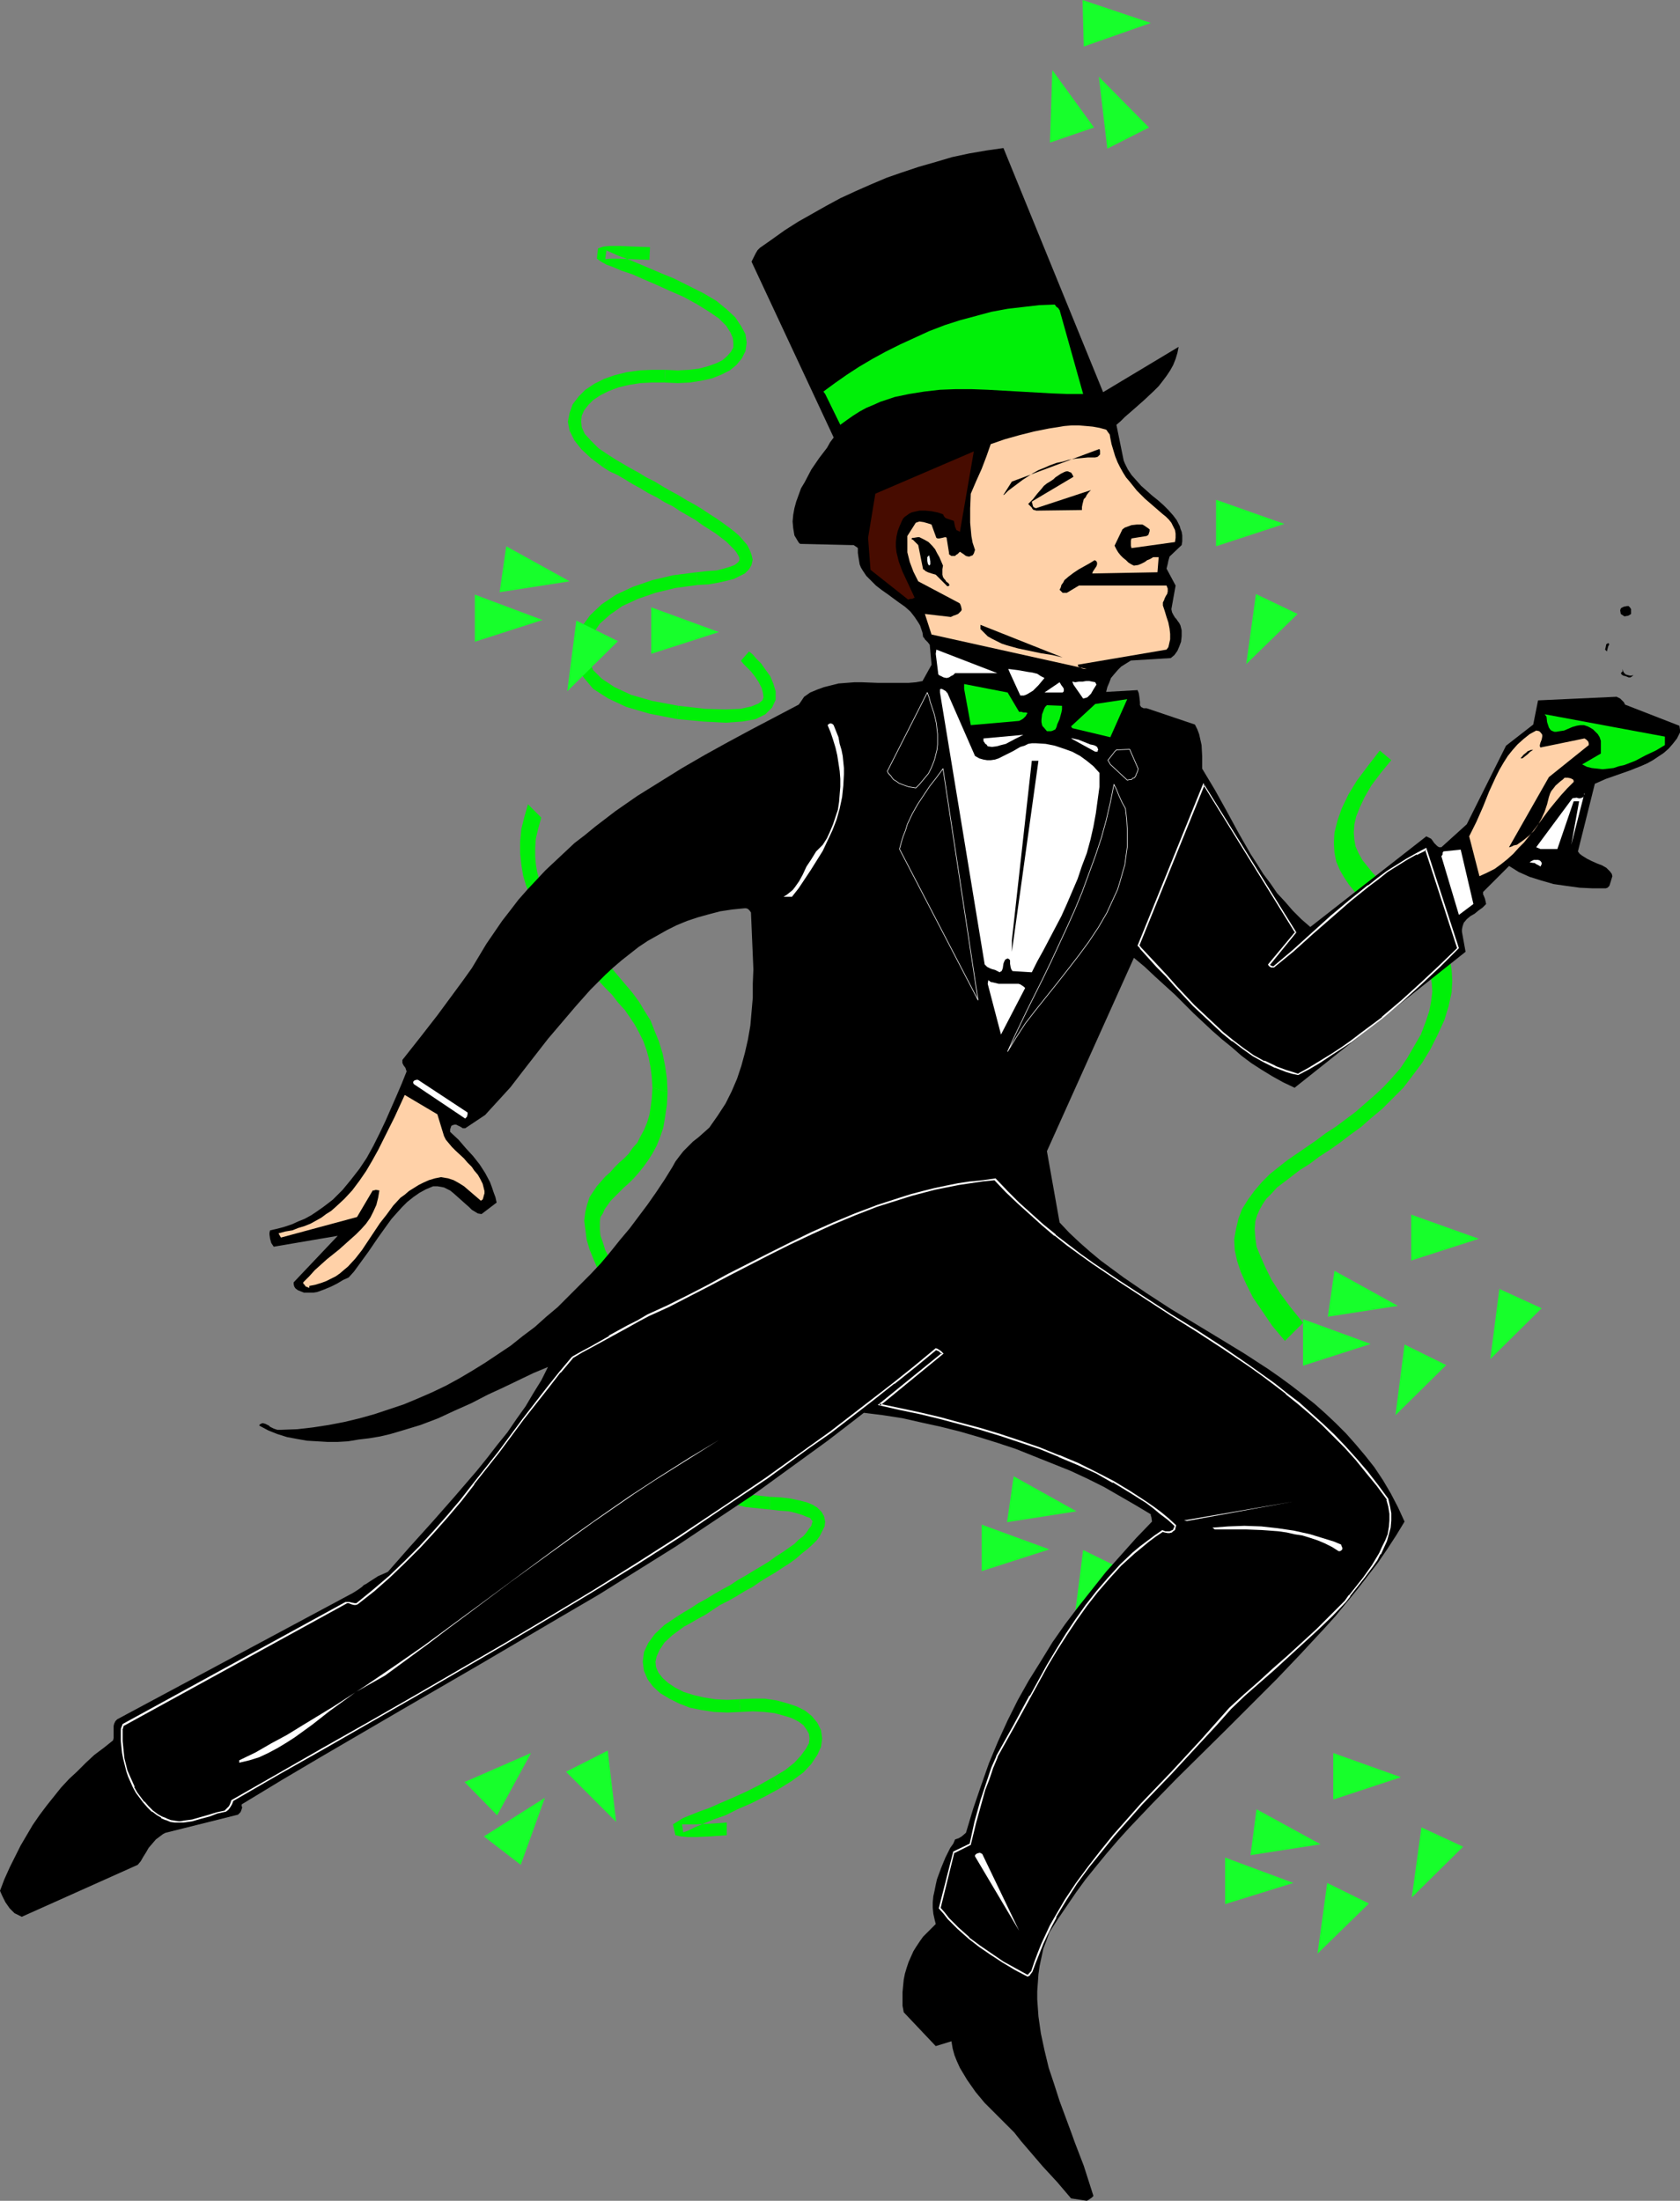 <?xml version="1.0" encoding="UTF-8" standalone="no"?>
<svg
   version="1.0"
   width="118.91mm"
   height="155.711mm"
   id="svg95"
   sodipodi:docname="Celebrating - Man.wmf"
   xmlns:inkscape="http://www.inkscape.org/namespaces/inkscape"
   xmlns:sodipodi="http://sodipodi.sourceforge.net/DTD/sodipodi-0.dtd"
   xmlns="http://www.w3.org/2000/svg"
   xmlns:svg="http://www.w3.org/2000/svg">
  <rect width="100%" height="100%" fill="#808080" stroke="none"/>
  <sodipodi:namedview
     id="namedview95"
     pagecolor="#ffffff"
     bordercolor="#000000"
     borderopacity="0.25"
     inkscape:showpageshadow="2"
     inkscape:pageopacity="0.0"
     inkscape:pagecheckerboard="0"
     inkscape:deskcolor="#d1d1d1"
     inkscape:document-units="mm" />
  <defs
     id="defs1">
    <pattern
       id="WMFhbasepattern"
       patternUnits="userSpaceOnUse"
       width="6"
       height="6"
       x="0"
       y="0" />
  </defs>
  <path
     style="fill:#00f008;fill-opacity:1;fill-rule:evenodd;stroke:none"
     d="m 181.159,192.293 6.949,0.646 5.979,0.323 4.525,-0.323 3.555,-0.646 2.586,-1.293 1.778,-1.778 0.97,-2.101 v -2.262 l -0.646,-2.101 -0.808,-1.939 -1.293,-1.778 -1.131,-1.616 -1.293,-1.293 -0.97,-1.131 -0.808,-0.646 -0.162,-0.162 -2.262,2.585 h 0.162 l 0.646,0.808 0.97,0.97 0.97,0.97 1.131,1.454 0.97,1.454 0.808,1.616 0.323,1.293 0.162,1.131 -0.323,0.808 -0.97,0.808 -1.939,0.808 -2.909,0.646 -4.04,0.162 -5.495,-0.162 -7.111,-0.808 z"
     id="path1" />
  <path
     style="fill:#00f008;fill-opacity:1;fill-rule:evenodd;stroke:none"
     d="m 186.33,153.027 -6.303,0.808 -5.495,1.293 -5.171,1.778 -4.525,2.101 -3.879,2.585 -3.07,2.909 -2.262,3.07 -1.454,3.393 -0.485,3.393 0.485,3.555 1.939,3.232 2.586,3.07 4.04,2.585 4.848,2.262 6.141,1.778 7.434,1.454 0.323,-3.555 -6.949,-1.293 -5.656,-1.616 -4.525,-2.101 -3.394,-2.262 -2.262,-2.262 -1.131,-2.424 -0.485,-2.424 0.323,-2.585 1.293,-2.424 1.778,-2.585 2.747,-2.424 3.232,-2.262 4.202,-1.939 4.687,-1.616 5.333,-1.293 5.979,-0.808 z"
     id="path2" />
  <path
     style="fill:#00f008;fill-opacity:1;fill-rule:evenodd;stroke:none"
     d="m 161.281,124.91 1.778,1.131 2.101,0.97 1.939,1.131 2.101,1.293 2.101,1.131 2.101,1.293 2.262,1.131 2.101,1.293 2.262,1.131 1.939,1.293 2.262,1.293 1.939,1.131 1.778,1.293 1.778,1.131 1.778,1.131 1.454,1.131 1.293,0.97 1.131,1.131 0.97,0.97 0.646,0.808 0.485,0.808 0.323,0.646 v 0.485 0.162 l -0.162,0.323 -0.485,0.485 -0.646,0.485 -1.293,0.485 -1.616,0.485 -1.939,0.485 -2.424,0.162 -2.909,0.323 0.323,3.393 2.909,-0.162 2.747,-0.485 2.101,-0.485 1.939,-0.485 1.616,-0.808 1.293,-0.646 1.131,-1.131 0.646,-1.131 0.323,-1.454 -0.323,-1.293 -0.485,-1.293 -0.646,-1.293 -0.97,-1.131 -1.131,-1.293 -1.293,-1.131 -1.454,-1.131 -1.778,-1.293 -1.616,-1.131 -1.778,-1.131 -1.939,-1.293 -2.101,-1.293 -2.101,-1.131 -2.101,-1.293 -2.101,-1.131 -2.262,-1.293 -2.101,-1.293 -2.262,-1.131 -2.101,-1.293 -2.101,-1.131 -1.939,-1.131 -1.939,-1.131 -1.778,-1.131 z"
     id="path3" />
  <path
     style="fill:#00f008;fill-opacity:1;fill-rule:evenodd;stroke:none"
     d="m 177.927,98.894 h -3.555 l -3.394,0.162 -3.394,0.485 -3.232,0.808 -2.747,0.97 -2.586,1.293 -2.424,1.616 -1.778,1.778 -1.616,2.101 -0.808,2.262 -0.485,2.424 0.485,2.424 1.293,2.585 1.778,2.262 2.586,2.424 3.232,2.424 1.778,-3.07 -2.909,-1.939 -2.101,-2.101 -1.616,-1.778 -0.808,-1.778 -0.162,-1.616 0.162,-1.454 0.646,-1.454 1.131,-1.454 1.293,-1.293 1.939,-1.293 2.262,-1.131 2.586,-0.97 2.747,-0.646 3.07,-0.485 3.07,-0.162 h 3.394 z"
     id="path4" />
  <path
     style="fill:#00f008;fill-opacity:1;fill-rule:evenodd;stroke:none"
     d="m 186.33,81.28 3.394,2.101 2.586,1.778 1.939,1.939 1.131,1.778 0.646,1.454 0.162,1.454 v 1.131 l -0.646,1.131 -0.97,1.131 -1.293,1.131 -1.616,0.808 -2.262,0.808 -2.424,0.646 -2.747,0.323 -2.909,0.162 -3.394,-0.162 -0.162,3.393 3.555,0.162 3.232,-0.162 3.07,-0.485 2.909,-0.646 2.424,-0.97 2.262,-1.131 1.778,-1.454 1.454,-1.778 0.97,-1.939 0.323,-2.262 -0.323,-2.262 -1.131,-2.101 -1.616,-2.424 -2.262,-2.101 -2.747,-2.262 -3.555,-2.101 z"
     id="path5" />
  <path
     style="fill:#00f008;fill-opacity:1;fill-rule:evenodd;stroke:none"
     d="m 173.887,66.091 -4.525,-0.162 -3.555,-0.162 h -2.586 l -1.778,0.162 -1.454,0.485 -0.323,2.747 1.131,0.808 1.454,0.808 1.778,0.646 2.262,0.97 2.909,0.97 2.909,1.293 3.394,1.454 3.555,1.616 3.717,1.616 3.555,1.939 1.778,-2.909 -3.879,-1.939 -3.879,-1.939 -3.555,-1.454 -3.394,-1.454 -3.07,-1.293 -2.747,-1.131 -2.262,-0.808 -1.778,-0.808 -1.131,-0.485 -0.162,-0.162 -0.323,2.262 v 0.162 l 1.293,-0.162 h 2.424 l 3.555,0.162 4.525,0.162 z"
     id="path6" />
  <path
     style="fill:#17ff2b;fill-opacity:1;fill-rule:evenodd;stroke:none"
     d="m 262.608,407.694 v 12.443 l 18.1,-5.817 z"
     id="path7" />
  <path
     style="fill:#17ff2b;fill-opacity:1;fill-rule:evenodd;stroke:none"
     d="m 271.173,394.767 -1.778,12.281 18.585,-2.909 z"
     id="path8" />
  <path
     style="fill:#17ff2b;fill-opacity:1;fill-rule:evenodd;stroke:none"
     d="m 300.908,419.975 -11.151,-5.494 -2.424,19.068 z"
     id="path9" />
  <path
     style="fill:#00f008;fill-opacity:1;fill-rule:evenodd;stroke:none"
     d="m 199.905,364.388 7.111,-0.808 5.818,-0.323 4.525,0.323 3.555,0.646 2.747,1.131 1.778,1.778 0.97,2.101 0.162,2.262 -0.646,2.101 -0.97,1.939 -1.131,1.778 -1.131,1.616 -1.293,1.454 -0.97,0.97 -0.808,0.808 -0.162,0.162 -2.262,-2.585 h 0.162 l 0.646,-0.646 0.808,-1.131 1.131,-1.131 0.97,-1.454 1.131,-1.454 0.646,-1.454 0.323,-1.293 v -1.131 l -0.323,-0.97 -0.808,-0.808 -1.778,-0.808 -3.07,-0.485 -4.202,-0.162 -5.495,0.162 -6.949,0.97 z"
     id="path10" />
  <path
     style="fill:#00f008;fill-opacity:1;fill-rule:evenodd;stroke:none"
     d="m 205.884,403.655 -6.303,-0.646 -5.656,-1.293 -5.171,-1.616 -4.525,-2.262 -3.879,-2.424 -3.232,-2.747 -2.262,-3.07 -1.454,-3.393 -0.646,-3.393 0.646,-3.555 1.616,-3.393 2.747,-2.909 3.879,-2.747 4.848,-2.262 6.141,-1.939 7.272,-1.616 0.485,3.555 -6.949,1.293 -5.656,1.939 -4.525,1.939 -3.232,2.424 -2.262,2.424 -1.131,2.424 -0.485,2.424 0.485,2.424 1.131,2.585 1.939,2.424 2.747,2.424 3.394,2.262 4.202,1.939 4.687,1.616 5.333,1.131 5.818,0.646 z"
     id="path11" />
  <path
     style="fill:#00f008;fill-opacity:1;fill-rule:evenodd;stroke:none"
     d="m 181.159,432.256 1.778,-1.131 1.939,-1.131 1.939,-1.293 2.101,-1.131 2.101,-1.293 2.262,-1.293 2.101,-1.131 1.939,-1.293 2.262,-1.293 2.101,-1.293 1.939,-1.131 2.101,-1.293 1.778,-1.293 1.778,-1.131 1.616,-1.131 1.616,-1.131 1.131,-1.131 1.293,-0.97 0.808,-0.97 0.646,-0.97 0.646,-0.808 0.162,-0.646 0.162,-0.485 v -0.162 l -0.323,-0.323 -0.323,-0.485 -0.97,-0.323 -1.131,-0.485 -1.616,-0.485 -1.939,-0.485 -2.424,-0.162 -2.747,-0.323 v -3.393 l 3.07,0.162 2.586,0.323 2.262,0.485 1.939,0.485 1.616,0.646 1.293,0.808 1.131,1.131 0.646,1.131 0.323,1.454 -0.162,1.293 -0.646,1.293 -0.646,1.293 -0.808,1.131 -1.131,1.131 -1.454,1.293 -1.454,1.131 -1.454,1.293 -1.778,1.293 -1.778,1.131 -1.939,1.293 -1.939,1.131 -2.101,1.293 -2.101,1.454 -2.101,1.131 -2.101,1.293 -2.262,1.293 -2.262,1.131 -1.939,1.293 -1.939,1.293 -2.101,1.131 -1.939,1.131 -1.778,0.97 z"
     id="path12" />
  <path
     style="fill:#00f008;fill-opacity:1;fill-rule:evenodd;stroke:none"
     d="m 198.127,457.788 -3.555,0.162 -3.555,-0.162 -3.232,-0.485 -3.232,-0.646 -2.909,-1.131 -2.586,-1.293 -2.424,-1.454 -1.939,-1.778 -1.454,-1.939 -0.97,-2.262 -0.323,-2.424 0.323,-2.585 1.131,-2.424 1.778,-2.424 2.586,-2.424 3.394,-2.262 1.778,2.747 -3.07,2.262 -2.101,1.939 -1.293,1.939 -0.808,1.778 -0.323,1.454 0.162,1.454 0.646,1.454 1.131,1.454 1.454,1.293 1.939,1.293 2.262,1.131 2.586,0.808 2.747,0.646 3.07,0.485 3.232,0.162 3.232,-0.162 z"
     id="path13" />
  <path
     style="fill:#00f008;fill-opacity:1;fill-rule:evenodd;stroke:none"
     d="m 206.854,475.239 3.232,-1.939 2.424,-1.939 1.778,-1.939 1.293,-1.778 0.808,-1.454 0.162,-1.293 -0.162,-1.293 -0.646,-1.131 -0.808,-1.131 -1.293,-0.97 -1.939,-0.97 -2.101,-0.646 -2.424,-0.646 -2.747,-0.323 -3.07,-0.162 -3.232,0.162 -0.323,-3.393 3.555,-0.162 h 3.232 l 3.232,0.485 2.909,0.808 2.424,0.808 2.262,1.131 1.778,1.454 1.454,1.778 0.97,1.939 0.323,2.262 -0.323,2.262 -0.97,2.101 -1.616,2.424 -2.101,2.262 -3.07,2.262 -3.394,2.101 z"
     id="path14" />
  <path
     style="fill:#00f008;fill-opacity:1;fill-rule:evenodd;stroke:none"
     d="m 194.41,490.752 -4.363,0.323 -3.555,0.162 h -2.586 l -1.778,-0.162 -1.454,-0.323 -0.646,-2.909 1.293,-0.808 1.293,-0.808 1.939,-0.808 2.424,-0.97 2.747,-0.97 2.909,-1.293 3.394,-1.454 3.555,-1.616 3.555,-1.778 3.717,-2.101 1.616,3.07 -3.879,2.101 -3.555,1.778 -3.717,1.616 -3.232,1.616 -3.232,1.131 -2.747,1.131 -2.262,0.97 -1.616,0.808 -1.293,0.485 h -0.162 l -0.323,-2.101 v 0 h 1.454 2.424 l 3.555,-0.162 4.525,-0.323 z"
     id="path15" />
  <path
     style="fill:#00f008;fill-opacity:1;fill-rule:evenodd;stroke:none"
     d="m 178.573,291.995 -0.162,-3.555 -0.485,-3.393 -0.646,-3.232 -0.97,-3.232 -1.131,-2.747 -1.131,-2.909 -1.616,-2.585 -1.454,-2.424 -1.778,-2.424 -1.778,-2.101 -1.778,-2.101 -1.778,-2.101 -1.939,-1.939 -1.778,-1.939 -2.101,-1.939 -1.778,-1.778 -1.778,-1.939 -1.778,-1.778 -1.616,-1.778 -1.454,-1.939 -1.293,-1.939 -1.454,-1.778 -0.97,-1.939 -0.97,-1.778 -0.808,-1.939 -0.485,-1.778 -0.323,-1.939 -0.162,-2.101 v -2.262 l 0.162,-2.424 0.646,-2.747 0.808,-2.909 -3.555,-3.555 -0.97,3.393 -0.808,3.232 -0.323,3.393 v 3.07 l 0.323,3.07 0.485,2.909 0.808,2.747 1.131,2.585 1.131,2.585 1.293,2.262 1.616,2.424 1.616,1.939 1.454,1.939 1.939,2.101 1.778,1.939 1.778,1.939 1.939,1.939 1.778,1.778 1.939,1.939 1.778,1.939 1.778,1.778 1.616,2.101 1.778,1.939 1.454,2.101 1.293,1.939 1.131,2.101 1.131,2.262 0.808,2.262 0.646,2.262 0.485,2.585 0.323,2.585 0.162,2.747 z"
     id="path16" />
  <path
     style="fill:#00f008;fill-opacity:1;fill-rule:evenodd;stroke:none"
     d="m 178.735,358.732 -3.717,-4.525 -3.232,-4.363 -2.909,-3.717 -2.262,-3.555 -1.939,-3.07 -1.454,-2.747 -1.293,-2.424 -0.646,-2.101 -0.646,-1.778 -0.162,-1.616 v -1.131 -1.131 l 0.162,-1.131 0.646,-0.97 0.485,-1.131 0.808,-1.131 0.808,-1.131 1.131,-1.131 1.131,-1.131 1.293,-1.293 1.293,-1.131 1.293,-1.293 1.293,-1.454 1.293,-1.616 1.293,-1.778 1.131,-1.778 1.131,-2.101 0.97,-2.424 0.808,-2.424 0.485,-2.909 0.485,-3.232 0.162,-3.393 -4.04,-1.131 -0.162,2.747 -0.323,2.424 -0.323,2.101 -0.646,2.101 -0.808,1.939 -0.97,1.778 -0.808,1.616 -1.293,1.454 -0.97,1.454 -1.293,1.293 -1.293,1.131 -1.293,1.293 -1.131,1.293 -1.293,1.131 -1.131,1.293 -1.131,1.293 -0.97,1.454 -0.97,1.454 -0.646,1.939 -0.485,1.939 -0.323,2.424 0.323,2.424 0.323,2.585 0.808,2.747 1.131,2.747 1.293,3.07 1.778,3.07 2.101,3.555 2.586,3.717 2.909,3.878 3.232,4.525 3.879,4.686 z"
     id="path17" />
  <path
     style="fill:#00f008;fill-opacity:1;fill-rule:evenodd;stroke:none"
     d="m 384.619,276.644 1.778,-3.878 1.131,-3.717 0.808,-3.717 0.162,-3.07 -0.162,-2.909 -0.485,-2.747 -0.97,-2.424 -1.131,-2.262 -1.131,-2.101 -1.616,-1.939 -1.616,-1.778 -1.939,-1.778 -1.778,-1.616 -1.778,-1.616 -1.939,-1.616 -1.939,-1.454 -1.778,-1.616 -1.616,-1.454 -1.616,-1.778 -1.293,-1.616 -1.293,-1.616 -0.97,-1.778 -0.808,-1.778 -0.323,-1.778 -0.162,-1.939 0.162,-2.262 0.485,-2.101 0.97,-2.424 1.293,-2.747 1.778,-3.07 2.424,-3.232 2.909,-3.555 -3.07,-2.585 -3.232,4.201 -2.909,3.878 -2.262,3.717 -1.778,3.717 -1.131,3.232 -0.808,3.232 -0.162,2.747 0.162,2.585 0.485,2.424 0.97,2.262 1.131,1.939 1.293,1.939 1.454,1.778 1.616,1.778 1.939,1.454 1.778,1.616 1.778,1.454 1.939,1.616 1.939,1.616 1.778,1.616 1.616,1.616 1.616,1.778 1.293,1.778 1.293,1.939 0.97,1.939 0.646,1.939 0.485,2.262 0.162,2.424 -0.323,2.585 -0.485,2.585 -0.97,2.909 -1.293,3.393 z"
     id="path18" />
  <path
     style="fill:#00f008;fill-opacity:1;fill-rule:evenodd;stroke:none"
     d="m 348.581,353.723 -3.394,-4.201 -2.747,-3.717 -2.262,-3.555 -1.616,-3.232 -1.293,-2.909 -1.131,-2.747 -0.323,-2.424 -0.162,-2.262 0.162,-2.101 0.485,-1.616 0.646,-1.454 0.808,-1.454 0.97,-1.454 1.454,-1.454 1.454,-1.616 1.939,-1.454 2.101,-1.616 2.101,-1.616 2.586,-1.616 2.586,-1.939 2.747,-1.778 2.747,-1.939 2.747,-2.101 2.909,-2.101 2.747,-2.424 2.909,-2.424 2.747,-2.747 2.909,-2.909 2.586,-3.393 2.424,-3.232 2.262,-3.717 1.939,-3.878 h -4.525 l -1.778,3.07 -1.778,3.07 -1.939,2.909 -2.262,2.585 -2.262,2.424 -2.424,2.262 -2.424,2.101 -2.586,2.262 -2.586,1.939 -2.586,1.939 -2.747,1.778 -2.586,1.939 -2.586,1.778 -2.586,1.778 -2.586,1.778 -2.262,1.778 -2.424,1.939 -2.101,2.101 -1.939,2.262 -1.778,2.424 -1.616,2.585 -0.97,2.585 -0.646,2.747 -0.485,2.747 0.162,2.909 0.646,2.909 0.97,2.909 1.454,3.232 1.778,3.555 2.424,3.555 2.747,4.04 3.394,4.04 z"
     id="path19" />
  <path
     style="fill:#000000;fill-opacity:1;fill-rule:evenodd;stroke:none"
     d="m 0.646,507.073 0.808,1.616 1.131,1.616 0.646,0.646 0.646,0.646 0.97,0.485 0.97,0.485 31.028,-13.897 0.808,-0.97 0.646,-1.131 0.808,-1.293 0.646,-1.131 0.97,-1.131 0.97,-1.131 1.293,-0.97 0.646,-0.485 0.646,-0.323 19.393,-4.848 0.162,-0.162 0.162,-0.162 0.323,-0.323 0.162,-0.323 0.162,-0.485 0.162,-0.485 -0.162,-0.323 v -0.485 l 10.666,-6.464 10.666,-6.302 21.332,-12.443 21.17,-12.281 21.17,-12.443 10.504,-6.14 10.343,-6.464 10.343,-6.464 10.181,-6.787 10.181,-6.787 10.019,-7.272 10.019,-7.272 4.848,-3.717 5.01,-3.878 5.171,0.646 5.171,0.808 5.01,1.131 5.171,1.131 5.171,1.293 5.01,1.454 5.171,1.616 4.848,1.616 4.848,1.939 4.848,1.939 4.848,1.939 4.525,2.101 4.525,2.262 4.202,2.424 4.202,2.424 4.04,2.424 v 0.323 l 0.162,0.485 0.162,1.131 -4.202,4.363 -4.04,4.525 -4.04,4.525 -3.717,4.686 -3.717,4.686 -3.555,4.686 -3.394,4.848 -3.07,5.009 -3.232,5.171 -2.909,5.171 -2.747,5.494 -2.586,5.656 -2.424,5.817 -2.101,5.979 -2.101,6.14 -1.939,6.464 -1.131,0.97 -0.808,0.485 -0.97,0.323 -0.485,1.131 -0.808,1.131 -1.293,2.585 -1.131,2.747 -1.131,3.07 -0.323,1.454 -0.323,1.616 -0.323,1.454 -0.162,1.616 v 1.454 l 0.162,1.616 0.323,1.454 0.323,1.293 -1.131,1.131 -1.131,1.131 -1.131,1.131 -0.808,1.131 -0.97,1.454 -0.808,1.293 -0.646,1.454 -0.646,1.454 -0.485,1.454 -0.485,1.616 -0.323,1.616 -0.162,1.616 -0.162,1.778 v 1.778 1.778 l 0.323,1.778 8.565,9.049 4.202,-1.293 0.323,1.939 0.485,1.778 0.646,1.616 0.808,1.778 0.97,1.616 0.97,1.616 1.131,1.616 1.131,1.616 2.424,2.909 2.747,2.747 2.586,2.585 2.586,2.585 1.778,2.262 1.939,2.262 3.879,4.525 3.879,4.201 3.717,4.363 4.202,0.646 0.323,-0.162 0.485,-0.323 0.485,-0.323 0.485,-0.485 -1.293,-4.04 -1.293,-4.04 -1.616,-4.201 -0.808,-2.101 -0.808,-2.262 -3.232,-8.726 -1.454,-4.525 -1.454,-4.363 -1.131,-4.686 -0.97,-4.525 -0.646,-4.525 -0.162,-2.262 -0.162,-2.262 v -2.262 l 0.162,-2.262 0.162,-2.262 0.323,-2.262 0.485,-2.262 0.485,-2.262 0.808,-2.101 0.808,-2.262 2.262,-3.555 2.424,-3.555 2.424,-3.555 2.586,-3.555 2.747,-3.393 2.909,-3.555 2.909,-3.393 3.07,-3.393 6.303,-6.625 6.464,-6.625 13.413,-13.25 6.626,-6.625 6.626,-6.625 6.464,-6.787 6.303,-6.787 3.07,-3.393 2.909,-3.555 2.909,-3.555 2.747,-3.555 2.747,-3.555 2.424,-3.555 2.424,-3.717 2.262,-3.717 -1.778,-3.878 -1.939,-3.717 -2.101,-3.555 -2.262,-3.393 -2.424,-3.07 -2.586,-3.07 -2.586,-2.909 -2.747,-2.747 -2.747,-2.585 -2.909,-2.585 -3.07,-2.424 -2.909,-2.262 -3.07,-2.262 -3.232,-2.262 -6.464,-4.201 -6.626,-4.04 -13.09,-7.918 -6.464,-4.201 -6.141,-4.201 -3.07,-2.262 -3.07,-2.262 -2.909,-2.424 -2.747,-2.424 -2.747,-2.585 -2.586,-2.747 -3.394,-19.068 23.271,-51.709 2.909,2.424 2.747,2.585 5.333,4.848 5.01,5.009 5.01,4.686 2.586,2.262 2.586,2.101 2.586,2.262 2.586,1.939 2.747,1.778 2.909,1.778 2.909,1.616 3.07,1.454 45.734,-36.358 -0.97,-5.333 v -0.646 l 0.162,-0.808 0.162,-0.485 0.162,-0.485 0.808,-0.97 0.97,-0.808 1.131,-0.646 0.97,-0.808 1.131,-0.808 0.97,-0.97 -0.162,-0.808 -0.162,-0.646 -0.323,-0.808 -0.162,-0.323 v -0.646 l 6.949,-6.948 1.293,0.808 1.293,0.808 1.454,0.646 1.454,0.646 3.07,0.97 3.394,0.97 3.394,0.485 3.555,0.485 3.394,0.162 h 3.555 l 0.485,-0.162 0.162,-0.162 0.323,-0.323 0.162,-0.485 0.646,-2.101 -0.162,-0.646 -0.485,-0.646 -0.485,-0.485 -0.485,-0.485 -1.131,-0.646 -1.293,-0.485 -1.454,-0.646 -1.293,-0.646 -1.293,-0.808 -0.646,-0.485 -0.485,-0.646 4.525,-18.098 2.909,-1.293 3.232,-1.131 3.232,-1.131 3.232,-1.293 1.454,-0.646 1.454,-0.808 1.454,-0.97 1.454,-0.97 1.293,-1.131 1.131,-1.293 1.131,-1.454 0.808,-1.616 v -0.646 l -0.162,-1.131 -14.544,-5.656 -0.323,-0.646 -0.485,-0.485 -0.485,-0.485 -0.97,-0.485 -21.009,0.97 -1.293,6.464 -7.272,5.656 -10.504,21.007 -6.787,6.14 h -0.646 l -0.485,-0.323 -0.323,-0.323 -0.485,-0.485 -0.323,-0.485 -0.485,-0.646 -0.646,-0.323 -0.646,-0.323 -31.028,24.239 -2.424,-2.101 -2.262,-2.262 -2.101,-2.424 -2.101,-2.262 -1.778,-2.585 -1.939,-2.585 -1.616,-2.585 -1.778,-2.747 -3.232,-5.656 -3.07,-5.656 -3.232,-5.817 -3.394,-5.656 v -3.232 l -0.162,-3.07 -0.323,-1.454 -0.323,-1.454 -0.485,-1.293 -0.646,-1.293 -12.928,-4.363 h -0.485 -0.323 l -0.323,-0.162 -0.323,-0.162 -0.323,-0.485 v -0.808 l -0.162,-1.454 -0.162,-0.97 -0.323,-0.808 -8.403,0.485 0.323,-1.293 0.485,-1.131 0.485,-1.293 0.808,-0.97 0.97,-1.131 0.97,-0.97 1.293,-0.808 1.293,-0.808 10.666,-0.646 0.97,-0.808 0.808,-1.131 0.485,-1.131 0.485,-1.293 0.162,-1.454 v -1.616 l -0.162,-0.646 -0.162,-0.646 -0.323,-0.646 -0.485,-0.646 -0.323,-0.485 -0.323,-0.323 -0.485,-0.808 -0.323,-0.646 -0.162,-0.808 1.131,-6.302 -2.424,-4.525 0.162,-0.646 0.162,-0.646 0.162,-0.808 0.323,-1.131 3.232,-3.07 0.162,-0.97 v -0.808 -0.808 l -0.162,-0.97 -0.323,-0.808 -0.162,-0.646 -0.808,-1.616 -0.97,-1.293 -1.293,-1.454 -1.293,-1.293 -1.454,-1.293 -1.616,-1.293 -1.454,-1.293 -1.454,-1.293 -1.293,-1.454 -1.293,-1.454 -0.97,-1.454 -0.808,-1.616 -0.323,-0.808 -0.162,-0.808 -1.778,-8.726 1.131,-0.97 1.131,-1.131 2.424,-2.101 2.747,-2.424 2.586,-2.424 1.293,-1.293 1.131,-1.454 0.97,-1.293 0.97,-1.454 0.808,-1.454 0.646,-1.616 0.485,-1.616 0.323,-1.616 -20.201,12.119 -26.665,-65.283 -4.525,0.646 -4.687,0.808 -4.525,0.97 -4.363,1.293 -4.525,1.293 -4.363,1.454 -4.202,1.454 -4.202,1.778 -4.04,1.778 -4.202,1.939 -3.879,2.101 -3.717,2.101 -3.717,2.101 -3.555,2.262 -3.394,2.424 -3.232,2.262 -0.646,0.646 -0.485,0.808 -0.485,0.97 -0.646,1.293 21.978,47.023 -0.97,1.293 -0.808,1.454 -2.101,2.747 -2.101,3.07 -1.778,3.393 -0.97,1.616 -0.646,1.778 -0.646,1.778 -0.485,1.778 -0.323,1.778 -0.162,1.778 0.162,1.778 0.323,1.939 0.485,0.808 0.485,0.808 0.323,0.485 h 0.162 v 0.162 l 13.898,0.323 h 0.485 l 0.485,0.323 0.485,0.323 0.162,0.162 v 0.323 0.97 l 0.162,1.131 0.162,0.97 0.162,0.97 0.323,0.808 0.485,0.808 0.97,1.454 1.293,1.293 1.293,1.293 1.454,1.131 1.616,1.131 3.07,2.262 1.616,1.131 1.454,1.293 1.131,1.454 0.97,1.454 0.485,0.808 0.323,0.97 0.323,0.97 0.162,1.131 0.323,0.323 0.162,0.323 0.808,0.808 0.485,0.646 0.485,5.333 -2.424,4.363 -1.778,0.323 -1.939,0.162 h -4.04 -4.202 l -4.202,-0.162 h -2.101 l -2.101,0.162 -2.101,0.162 -1.939,0.485 -1.939,0.485 -1.778,0.646 -1.939,0.808 -1.616,1.131 -0.646,0.97 -0.323,0.485 -0.485,0.646 -12.605,6.625 -6.303,3.393 -6.141,3.393 -6.141,3.555 -5.979,3.717 -5.979,3.717 -5.818,4.04 -5.495,4.201 -2.747,2.262 -2.747,2.101 -2.586,2.424 -2.586,2.424 -2.586,2.424 -2.424,2.585 -2.424,2.585 -2.424,2.747 -2.101,2.747 -2.262,2.909 -2.101,3.07 -2.101,3.07 -1.939,3.232 -1.939,3.232 -2.424,3.393 -2.262,3.07 -4.525,6.14 -4.525,5.817 -4.848,6.14 v 0.323 0.485 l 0.323,0.646 0.485,0.646 0.162,0.485 0.162,0.485 -1.293,3.232 -1.454,3.393 -2.909,6.625 -1.616,3.393 -1.616,3.232 -1.778,3.232 -1.939,2.909 -2.262,2.909 -2.262,2.747 -2.586,2.585 -1.454,1.131 -1.293,0.97 -1.616,1.131 -1.454,0.97 -1.778,0.97 -1.616,0.646 -1.778,0.808 -1.939,0.646 -1.778,0.485 -2.101,0.485 -0.162,0.646 v 0.485 l 0.162,1.131 0.323,1.131 0.646,0.97 17.13,-2.909 -11.797,12.443 v 0.485 l 0.162,0.646 0.323,0.485 0.646,0.485 0.808,0.323 0.808,0.323 h 0.808 0.97 0.808 l 0.97,-0.162 1.778,-0.646 1.939,-0.808 1.616,-0.808 1.616,-0.97 1.454,-0.646 1.454,-1.616 1.293,-1.778 2.586,-3.555 2.424,-3.555 2.424,-3.393 1.293,-1.778 1.293,-1.454 1.454,-1.616 1.454,-1.454 1.616,-1.293 1.616,-1.131 1.778,-0.97 1.939,-0.808 h 1.131 l 0.97,0.162 0.808,0.162 0.97,0.485 0.646,0.323 0.808,0.646 1.454,1.293 1.454,1.293 1.454,1.293 0.646,0.646 0.808,0.485 0.808,0.485 0.97,0.162 v 0 l 4.04,-3.07 -0.323,-1.454 -0.485,-1.293 -0.485,-1.454 -0.485,-1.293 -1.293,-2.424 -1.454,-2.262 -1.778,-2.262 -1.939,-2.101 -1.939,-2.262 -2.262,-2.101 v -0.646 l 0.162,-0.485 0.162,-0.485 0.323,-0.162 0.485,-0.162 h 0.485 l 0.646,0.323 0.323,0.162 0.323,0.162 0.485,0.323 h 0.646 l 5.333,-3.555 1.616,-1.778 1.778,-1.939 3.394,-3.717 3.232,-4.201 3.394,-4.363 3.394,-4.363 3.717,-4.363 3.717,-4.363 3.879,-4.363 4.04,-4.04 2.101,-1.939 2.262,-1.939 2.262,-1.778 2.262,-1.778 2.424,-1.616 2.586,-1.454 2.586,-1.454 2.586,-1.293 2.747,-1.131 2.909,-0.97 2.909,-0.808 3.07,-0.808 3.232,-0.485 3.232,-0.323 h 0.485 l 0.485,0.162 0.485,0.485 0.323,0.485 0.323,7.595 0.323,7.595 -0.162,3.878 v 3.717 l -0.323,3.717 -0.323,3.717 -0.646,3.717 -0.808,3.555 -0.97,3.555 -1.131,3.393 -1.454,3.393 -1.616,3.232 -2.101,3.232 -1.131,1.616 -1.131,1.616 -1.454,1.293 -1.454,1.293 -1.454,1.131 -1.293,1.293 -1.293,1.293 -1.131,1.454 -0.97,1.293 -0.808,1.454 -2.101,3.393 -2.262,3.393 -2.262,3.232 -2.424,3.232 -2.424,3.232 -2.586,3.07 -2.586,3.232 -2.586,3.07 -2.747,2.909 -2.909,2.909 -2.909,2.909 -2.909,2.909 -3.07,2.585 -3.07,2.747 -3.232,2.424 -3.232,2.585 -3.394,2.262 -3.394,2.262 -3.394,2.101 -3.555,2.101 -3.555,1.939 -3.717,1.778 -3.717,1.616 -3.879,1.616 -3.879,1.293 -3.879,1.293 -4.04,1.131 -4.04,0.97 -4.202,0.808 -4.202,0.646 -4.202,0.485 -4.363,0.162 h -0.97 l -0.97,-0.323 -0.97,-0.485 -0.323,-0.323 -0.323,-0.162 -0.646,-0.323 -0.646,-0.162 h -0.162 l -0.323,0.162 -0.323,0.162 -0.162,0.323 2.424,1.293 2.424,0.97 2.586,0.808 2.586,0.485 2.747,0.485 2.747,0.162 2.747,0.162 h 2.747 l 2.747,-0.162 2.909,-0.485 2.747,-0.323 2.909,-0.485 2.747,-0.646 2.747,-0.808 5.333,-1.616 4.687,-1.778 4.525,-2.101 4.363,-1.939 4.363,-2.262 4.202,-1.939 4.04,-1.939 4.04,-1.939 3.879,-1.616 -1.778,3.555 -2.101,3.393 -2.101,3.555 -2.424,3.393 -2.424,3.555 -2.747,3.393 -2.747,3.555 -2.747,3.393 -5.979,6.948 -5.979,6.787 -5.979,6.625 -5.818,6.625 -1.454,0.646 -1.131,0.485 -2.262,1.454 -0.97,0.646 -0.646,0.323 -0.485,0.485 -1.131,0.808 -1.293,0.808 -63.026,33.773 -0.485,0.485 -0.323,0.646 -0.162,0.646 v 3.232 l -0.162,0.646 -2.424,1.939 -2.586,1.939 -2.262,2.101 -2.262,2.262 -2.262,2.101 -2.101,2.262 -1.939,2.424 -1.939,2.424 -1.939,2.585 -1.778,2.585 -1.616,2.747 -1.616,2.747 -1.454,2.909 -1.454,2.909 -1.454,3.232 L 0,505.619 v 0 z"
     id="path20" />
  <path
     style="fill:#000000;fill-opacity:1;fill-rule:evenodd;stroke:none"
     d="m 2.909,503.841 v 0.485 l 0.162,0.485 0.162,0.646 0.323,0.646 0.808,0.808 0.97,0.808 1.293,0.808 0.646,0.323 0.808,0.323 2.424,-0.97 2.424,-0.808 4.687,-1.616 4.525,-1.778 2.262,-0.97 2.101,-0.97 2.262,-0.97 1.939,-1.293 1.939,-1.293 1.778,-1.293 1.778,-1.616 1.778,-1.616 1.454,-1.939 1.454,-2.101 -0.162,-0.485 v -0.323 l -0.485,-0.97 -0.646,-0.646 -0.646,-0.646 -1.616,-1.131 -0.808,-0.485 -0.808,-0.646 -5.979,-13.897 -1.131,0.323 -1.131,0.323 -2.101,0.97 -1.939,0.97 -1.939,1.293 -1.616,1.616 -1.778,1.616 -1.616,1.939 -1.454,1.939 -1.454,2.101 -1.454,2.101 -2.586,4.363 -1.131,2.101 -1.293,2.262 -1.131,2.101 -1.131,1.939 -0.162,0.808 -0.323,0.646 -0.646,1.131 -0.646,1.293 -0.162,0.485 z"
     id="path21" />
  <path
     style="fill:#000000;fill-opacity:1;fill-rule:evenodd;stroke:none"
     d="m 32.644,462.312 v 3.232 l 0.323,3.232 0.162,1.616 0.808,3.07 0.485,1.616 0.646,1.454 0.646,1.454 0.808,1.293 0.97,1.293 0.97,1.293 1.131,1.293 1.131,1.131 1.454,0.97 1.131,0.646 1.131,0.646 1.131,0.323 1.131,0.162 1.293,0.162 h 1.131 l 2.262,-0.323 2.262,-0.646 2.262,-0.808 2.262,-0.646 2.101,-0.485 0.646,-0.646 0.485,-0.485 0.323,-0.808 0.323,-0.808 12.282,-7.11 12.282,-6.948 12.282,-6.948 11.959,-6.948 12.12,-6.948 11.959,-6.948 11.797,-7.11 11.959,-7.11 11.636,-7.272 11.636,-7.433 11.636,-7.756 11.474,-7.756 11.474,-8.241 5.656,-4.04 5.656,-4.363 5.656,-4.363 5.656,-4.363 5.656,-4.525 5.495,-4.525 0.485,0.162 0.485,0.162 0.323,0.323 0.485,0.485 -16.807,13.735 5.171,0.97 5.495,1.293 5.333,1.293 5.495,1.293 5.333,1.454 5.495,1.616 5.333,1.778 5.171,1.939 5.171,1.939 5.01,2.101 4.848,2.424 4.687,2.424 4.525,2.747 4.202,2.747 2.101,1.454 1.939,1.454 1.939,1.616 1.778,1.616 v 0.646 l -0.162,0.485 -0.323,0.323 -0.485,0.162 -0.485,0.162 h -0.485 -0.646 l -0.646,-0.162 -2.101,1.293 -1.939,1.454 -1.939,1.454 -1.778,1.616 -3.555,3.232 -3.232,3.555 -3.07,3.555 -2.909,3.717 -2.747,3.878 -2.586,3.878 -2.586,4.04 -2.424,4.04 -4.525,8.241 -4.525,8.241 -4.525,8.08 -1.131,2.909 -1.131,3.07 -0.97,2.909 -0.97,2.909 -1.454,5.817 -1.454,5.817 -4.363,2.101 -3.717,15.028 1.131,1.293 1.131,1.454 2.586,2.585 2.909,2.585 2.909,2.262 3.07,2.101 3.232,2.101 3.07,1.778 3.394,1.939 0.323,-0.162 0.162,-0.162 v -0.162 0 l 0.162,-0.162 0.162,-0.162 0.323,-0.323 0.808,-2.585 0.97,-2.585 1.131,-2.424 0.97,-2.424 1.293,-2.262 1.131,-2.424 2.747,-4.525 2.909,-4.525 3.232,-4.363 3.394,-4.201 3.394,-4.201 3.717,-4.201 3.717,-4.201 7.919,-8.241 7.919,-8.564 3.879,-4.363 3.879,-4.363 3.879,-3.555 3.879,-3.393 3.879,-3.393 3.879,-3.555 3.879,-3.555 3.879,-3.555 3.879,-3.717 3.717,-3.878 1.131,-1.616 1.293,-1.454 2.424,-3.232 2.424,-3.232 1.131,-1.616 0.808,-1.616 0.97,-1.778 0.646,-1.616 0.646,-1.778 0.323,-1.778 0.162,-1.939 v -1.778 l -0.162,-1.939 -0.485,-1.939 -2.747,-3.717 -2.747,-3.555 -2.909,-3.393 -2.909,-3.232 -3.07,-3.232 -3.07,-2.909 -3.232,-2.909 -3.232,-2.747 -3.232,-2.585 -3.232,-2.585 -3.394,-2.424 -3.394,-2.424 -6.787,-4.686 -6.949,-4.525 -7.111,-4.363 -6.949,-4.525 -6.949,-4.525 -6.949,-4.686 -3.394,-2.424 -3.394,-2.585 -3.394,-2.585 -3.232,-2.747 -3.232,-2.909 -3.232,-2.909 -3.07,-3.07 -3.232,-3.232 -3.232,0.323 -3.232,0.323 -3.232,0.646 -3.232,0.485 -3.232,0.808 -3.07,0.646 -3.232,0.97 -2.909,0.808 -6.141,2.101 -5.979,2.101 -5.818,2.585 -5.656,2.585 -5.656,2.585 -5.656,2.909 -10.989,5.656 -5.333,2.747 -5.495,2.909 -5.333,2.585 -5.333,2.585 -2.747,1.454 -2.586,1.454 -5.01,2.747 -4.848,2.747 -2.424,1.293 -2.586,1.454 -3.394,4.04 -3.232,4.04 -6.626,8.564 -6.464,8.564 -6.787,8.726 -3.394,4.363 -3.555,4.201 -3.717,4.201 -3.717,4.04 -4.04,4.04 -4.04,3.878 -4.363,3.717 -4.363,3.555 -0.323,0.162 H 94.7 l -0.646,-0.323 -0.808,-0.162 h -0.323 l -0.485,0.162 -59.471,32.48 z"
     id="path22" />
  <path
     style="fill:#ffffff;fill-opacity:1;fill-rule:evenodd;stroke:none"
     d="m 32.321,462.312 v 3.232 l 0.323,3.232 v 0 l 0.323,1.616 0.808,3.232 0.485,1.454 v 0 l 0.646,1.454 0.646,1.454 v 0 l 0.808,1.454 0.97,1.293 0.97,1.293 v 0 l 1.131,1.293 1.131,1.131 h 0.162 l 1.293,0.97 1.131,0.646 v 0.162 l 1.131,0.485 h 0.162 l 1.131,0.485 1.131,0.162 v 0 h 1.293 1.131 v 0 l 2.262,-0.323 2.262,-0.646 2.424,-0.646 2.101,-0.808 2.262,-0.485 0.646,-0.485 0.485,-0.646 0.485,-0.808 v 0 l 0.323,-0.808 h -0.162 l 12.282,-7.11 12.282,-6.948 12.12,-6.948 12.12,-6.948 11.959,-6.948 11.959,-6.948 11.959,-7.11 11.797,-7.11 11.797,-7.272 11.636,-7.433 11.474,-7.756 11.636,-7.756 11.312,-8.241 5.818,-4.04 5.656,-4.363 5.656,-4.363 5.495,-4.363 h 0.162 l 5.656,-4.525 5.495,-4.525 h -0.162 l 0.323,0.162 v 0 l 0.485,0.162 v 0 l 0.323,0.323 0.485,0.485 v -0.323 l -17.13,13.897 5.656,1.293 5.495,1.131 5.333,1.293 5.495,1.454 5.333,1.454 5.333,1.616 5.333,1.778 5.333,1.778 5.171,2.101 h -0.162 l 5.01,2.101 5.01,2.262 4.525,2.585 v -0.162 l 4.525,2.747 4.363,2.747 1.939,1.454 1.939,1.616 v 0 l 1.939,1.454 1.778,1.616 v -0.162 0.646 -0.162 l -0.323,0.485 h 0.162 l -0.323,0.323 v 0 l -0.485,0.162 h 0.162 l -0.485,0.162 v 0 h -0.485 -0.646 v 0 l -0.808,-0.323 -2.101,1.454 -1.939,1.454 -1.939,1.454 v 0 l -1.939,1.616 -3.394,3.232 -3.232,3.555 -3.07,3.555 v 0 l -2.909,3.717 -2.747,3.878 -2.586,3.878 -2.586,4.201 -2.424,4.04 -4.525,8.241 h -0.162 l -4.363,8.08 v 0 l -4.525,8.08 v 0.162 l -1.293,2.909 -0.97,2.909 -0.97,2.909 -0.97,2.909 -1.616,5.817 -1.293,5.979 v -0.162 l -4.363,2.101 -3.879,15.19 1.293,1.454 1.131,1.454 2.586,2.585 2.909,2.585 v 0 l 2.909,2.262 3.07,2.101 3.232,2.101 3.232,1.939 v 0 l 3.394,1.778 0.323,-0.162 v 0 l 0.323,-0.162 v -0.162 0 0 l 0.162,-0.162 v 0 l 0.485,-0.646 0.97,-2.585 0.97,-2.424 v 0 l 0.97,-2.424 1.131,-2.424 1.131,-2.262 1.293,-2.424 h -0.162 l 2.747,-4.525 2.909,-4.525 3.232,-4.363 3.394,-4.201 v 0 l 3.394,-4.201 3.717,-4.201 3.717,-4.201 7.919,-8.241 7.919,-8.564 4.04,-4.363 3.879,-4.363 3.717,-3.555 3.879,-3.393 3.879,-3.393 3.879,-3.555 3.879,-3.555 3.879,-3.555 3.879,-3.717 3.717,-3.878 1.131,-1.454 v -0.162 l 3.717,-4.686 2.424,-3.232 1.131,-1.616 0.808,-1.616 h 0.162 l 0.808,-1.778 0.808,-1.778 v 0 l 0.485,-1.778 0.485,-1.778 v 0 l 0.162,-1.939 v -1.939 l -0.323,-1.778 -0.485,-2.101 -2.747,-3.717 -2.747,-3.555 v 0 l -2.909,-3.393 -2.909,-3.232 -3.07,-3.232 -3.07,-2.909 -3.232,-2.909 -3.07,-2.747 -3.394,-2.585 v 0 l -3.232,-2.585 -3.394,-2.424 -3.394,-2.424 -6.787,-4.686 -6.949,-4.525 -7.111,-4.363 -6.949,-4.525 -6.949,-4.525 -6.949,-4.686 -3.394,-2.424 -3.394,-2.585 -3.394,-2.585 h 0.162 l -3.394,-2.747 -3.232,-2.909 -3.232,-2.909 -3.07,-3.07 -3.232,-3.393 -3.394,0.485 -3.232,0.323 h -0.162 l -3.232,0.485 -3.232,0.646 -3.07,0.646 -3.232,0.808 -3.07,0.808 -3.07,0.97 -5.979,1.939 -5.979,2.262 v 0 l -5.818,2.424 -5.818,2.585 -5.656,2.747 -5.495,2.747 -11.151,5.656 -5.333,2.909 -5.333,2.747 -5.495,2.747 -5.333,2.424 -2.747,1.616 -2.586,1.293 -5.01,2.747 v 0.162 l -4.848,2.747 -2.424,1.293 -2.586,1.454 0.323,0.323 v 0 l 2.424,-1.454 2.424,-1.293 5.01,-2.747 v 0 l 5.01,-2.747 2.586,-1.454 2.747,-1.454 5.333,-2.424 5.333,-2.747 5.333,-2.747 5.495,-2.909 10.989,-5.656 5.495,-2.747 5.818,-2.747 5.656,-2.585 5.818,-2.424 v 0 l 5.818,-2.262 6.141,-1.939 3.07,-0.97 3.07,-0.808 3.07,-0.808 3.232,-0.646 3.232,-0.646 3.232,-0.485 v 0 l 3.232,-0.485 3.232,-0.323 h -0.162 l 3.07,3.232 3.232,3.07 3.232,2.909 3.232,2.909 3.232,2.747 h 0.162 l 3.232,2.585 3.555,2.585 3.394,2.424 6.949,4.686 6.949,4.525 6.949,4.525 6.949,4.363 6.949,4.525 6.949,4.686 3.394,2.424 3.232,2.424 3.394,2.585 h -0.162 l 3.232,2.585 3.232,2.747 3.232,2.909 3.07,3.07 3.07,3.07 2.909,3.232 2.747,3.393 v 0 l 2.909,3.555 2.747,3.717 h -0.162 l 0.485,1.778 0.323,1.939 v 0 1.778 l -0.162,1.939 v -0.162 l -0.323,1.939 -0.646,1.616 v 0 l -0.808,1.616 -0.808,1.778 v 0 l -0.97,1.616 -0.97,1.616 -2.424,3.393 -3.717,4.686 v -0.162 l -1.131,1.616 -3.717,3.717 -3.879,3.878 -3.879,3.555 -3.879,3.555 -3.879,3.393 -3.879,3.555 -3.879,3.393 -3.879,3.555 -3.879,4.363 -3.879,4.363 -7.919,8.564 -7.919,8.241 -3.717,4.201 -3.717,4.201 -3.394,4.201 v 0 l -3.394,4.363 -3.232,4.363 -2.909,4.363 -2.747,4.686 v 0 l -1.293,2.262 -1.131,2.424 -1.131,2.424 -0.97,2.424 v 0 l -0.97,2.585 -0.808,2.424 v 0 l -0.485,0.485 -0.162,0.162 v 0 0 l -0.162,0.162 h 0.162 l -0.162,0.162 v -0.162 l -0.323,0.162 h 0.162 l -3.232,-1.778 v 0 l -3.232,-1.778 -3.07,-2.101 -3.07,-2.101 -3.07,-2.262 h 0.162 l -2.909,-2.585 -2.586,-2.585 -1.131,-1.454 -1.131,-1.293 v 0.162 l 3.717,-15.028 -0.162,0.323 4.525,-2.262 1.454,-5.979 1.616,-5.817 0.808,-2.909 1.131,-2.909 0.97,-2.909 1.293,-3.07 -0.162,0.162 4.525,-8.08 v 0 l 4.525,-8.241 v 0 l 4.525,-8.241 2.424,-4.04 2.586,-4.04 2.586,-3.878 2.747,-3.878 2.909,-3.717 v 0 l 3.07,-3.555 3.232,-3.555 3.555,-3.232 1.778,-1.454 v 0 l 1.939,-1.616 1.939,-1.454 1.939,-1.293 h -0.162 l 0.646,0.162 0.808,0.162 h 0.485 l 0.646,-0.162 0.323,-0.323 0.485,-0.323 0.162,-0.646 0.162,-0.646 -1.939,-1.778 -1.939,-1.616 v 0 l -1.939,-1.454 -2.101,-1.454 -4.202,-2.747 -4.525,-2.747 v 0 l -4.687,-2.424 -4.848,-2.424 -5.01,-2.101 h -0.162 l -5.171,-2.101 -5.171,-1.778 -5.333,-1.778 -5.333,-1.616 -5.495,-1.454 -5.333,-1.454 -5.495,-1.293 -5.333,-1.131 -5.333,-1.131 0.162,0.485 16.968,-13.897 -0.646,-0.646 -0.485,-0.323 -0.485,-0.323 -0.485,-0.162 -5.656,4.686 -5.656,4.525 v 0 l -5.656,4.363 -5.656,4.363 -5.656,4.363 -5.656,4.04 -11.474,8.241 -11.474,7.756 -11.636,7.756 -11.636,7.433 -11.636,7.272 -11.797,7.11 -11.959,7.11 -11.959,6.948 -11.959,6.948 -12.12,6.948 -12.282,6.948 -12.12,6.948 -12.444,7.11 -0.323,0.97 v 0 l -0.323,0.646 v 0 l -0.485,0.485 -0.646,0.646 h 0.162 l -2.262,0.485 -2.101,0.646 -2.262,0.646 -2.262,0.646 -2.424,0.323 h 0.162 l -1.131,0.162 -1.293,-0.162 h 0.162 l -1.131,-0.162 -1.293,-0.485 h 0.162 l -1.293,-0.485 v 0 l -1.131,-0.646 -1.293,-0.97 v 0 l -1.131,-1.131 -1.131,-1.293 v 0.162 l -0.97,-1.293 -0.97,-1.293 -0.808,-1.454 h 0.162 l -0.646,-1.454 -0.646,-1.454 v 0 l -0.646,-1.454 -0.808,-3.232 -0.162,-1.454 v 0 l -0.323,-3.232 v -3.232 0.162 z"
     id="path23" />
  <path
     style="fill:#ffffff;fill-opacity:1;fill-rule:evenodd;stroke:none"
     d="m 153.04,362.772 -3.394,4.04 v 0 l -3.232,4.04 -6.626,8.564 -6.464,8.726 -6.787,8.564 v 0 l -3.394,4.363 -3.555,4.201 -3.717,4.201 -3.717,4.04 -4.04,4.04 -4.04,3.878 -4.363,3.717 -4.363,3.555 h 0.162 -0.485 0.162 -0.485 0.162 l -0.808,-0.162 -0.646,-0.162 h -0.485 -0.485 l -59.632,32.641 -0.485,1.293 0.485,0.162 0.323,-1.131 v 0.162 l 59.471,-32.641 v 0 l 0.323,-0.162 v 0 h 0.323 v 0 l 0.808,0.323 0.646,0.162 h 0.485 l 0.485,-0.162 4.525,-3.555 4.202,-3.717 4.04,-3.878 4.04,-4.04 3.717,-4.04 3.717,-4.201 3.555,-4.201 3.394,-4.363 v -0.162 l 6.787,-8.564 6.464,-8.726 6.626,-8.403 3.232,-4.201 v 0.162 l 3.394,-4.04 z"
     id="path24" />
  <path
     style="fill:#ffffff;fill-opacity:1;fill-rule:evenodd;stroke:none"
     d="m 63.995,471.361 2.747,-0.646 2.586,-0.808 2.424,-1.131 2.424,-1.293 2.424,-1.454 2.262,-1.454 4.687,-3.393 4.525,-3.555 4.687,-3.393 2.424,-1.778 2.586,-1.454 2.586,-1.454 2.586,-1.454 11.474,-8.403 5.495,-4.201 5.656,-4.201 10.989,-8.241 11.151,-8.08 10.989,-7.918 10.989,-7.595 5.656,-3.717 5.656,-3.555 5.656,-3.555 5.656,-3.555 -4.04,2.424 -4.04,2.424 -7.919,5.009 -7.919,5.171 -7.919,5.494 -7.757,5.494 -7.919,5.817 -15.514,11.473 -15.837,11.635 -7.919,5.494 -8.08,5.494 -8.242,5.333 -8.242,5.009 -4.202,2.585 -4.202,2.262 -4.202,2.424 -4.363,2.101 z"
     id="path25" />
  <path
     style="fill:#ffd1a8;fill-opacity:1;fill-rule:evenodd;stroke:none"
     d="m 75.146,330.939 20.362,-5.494 4.202,-7.11 h 0.323 l 0.485,-0.162 0.97,0.162 -0.323,1.939 -0.485,1.939 -0.808,1.778 -0.808,1.616 -1.131,1.616 -1.293,1.454 -1.454,1.454 -1.454,1.293 -3.07,2.747 -3.232,2.585 -3.232,2.909 -1.454,1.616 -1.454,1.454 -0.162,0.162 v 0 0.323 l 0.323,0.323 0.323,0.485 0.485,0.162 0.323,0.162 v 0 h 0.162 v -0.485 l 1.616,-0.323 1.616,-0.485 1.293,-0.485 1.293,-0.646 1.293,-0.646 1.131,-0.808 1.131,-0.97 0.97,-0.808 1.939,-2.101 1.778,-2.262 1.616,-2.424 1.616,-2.424 1.616,-2.424 1.778,-2.262 1.778,-2.424 1.939,-2.101 1.131,-0.808 1.131,-0.97 1.293,-0.808 1.293,-0.808 1.293,-0.646 1.454,-0.646 1.616,-0.485 1.616,-0.323 0.97,0.162 0.97,0.162 1.454,0.485 1.454,0.808 1.293,0.808 2.262,1.939 1.131,0.97 1.131,0.97 0.485,-0.323 0.162,-0.485 0.162,-0.646 0.162,-0.485 v -0.646 l -0.162,-0.646 -0.323,-1.293 -0.646,-1.293 -0.646,-1.131 -0.97,-1.131 -0.646,-0.97 -1.131,-1.131 -0.97,-1.131 -2.262,-2.101 -0.97,-0.97 -0.808,-0.97 -0.808,-0.97 -0.485,-0.97 -1.778,-5.817 -8.727,-5.171 -2.747,5.979 -2.909,5.817 -1.454,2.909 -1.616,2.909 -1.616,2.747 -1.778,2.585 -1.939,2.585 -2.101,2.262 -2.262,2.101 -1.293,1.131 -1.293,0.808 -1.293,0.97 -1.454,0.808 -1.454,0.808 -1.616,0.646 -1.616,0.485 -1.616,0.646 -1.939,0.323 -1.778,0.485 z"
     id="path26" />
  <path
     style="fill:#000000;fill-opacity:1;fill-rule:evenodd;stroke:none"
     d="m 94.377,382.809 5.818,-1.293 5.656,-1.616 5.495,-1.616 5.495,-1.778 5.333,-1.939 5.171,-2.101 5.171,-2.101 5.01,-2.262 5.01,-2.424 5.01,-2.424 9.696,-5.009 9.696,-5.171 9.535,-5.332 9.535,-5.333 9.696,-5.333 9.858,-5.009 4.848,-2.424 5.171,-2.424 5.171,-2.262 5.171,-2.262 5.333,-2.101 5.333,-1.939 5.656,-1.778 5.656,-1.778 5.818,-1.616 5.979,-1.454 0.323,-0.323 0.162,-0.162 0.162,-0.485 v -0.162 l -0.323,-0.646 -0.485,-0.646 -1.131,-1.293 -0.485,-0.646 -0.162,-0.485 v -0.485 l 1.454,-2.909 1.131,-2.747 0.97,-2.747 0.646,-2.747 0.646,-2.585 0.323,-2.585 0.162,-2.424 v -2.424 l -0.162,-2.424 -0.323,-2.424 -0.485,-2.424 -0.646,-2.262 -0.646,-2.424 -0.97,-2.262 -0.808,-2.262 -1.131,-2.262 -2.262,-4.525 -2.424,-4.363 -1.454,-2.262 -1.293,-2.262 -2.747,-4.525 -2.747,-4.525 -2.586,-4.686 -2.424,-4.686 -1.131,-2.424 -1.131,-2.585 -0.162,-0.97 v -1.131 l 0.162,-0.97 v -0.97 l 0.485,-1.939 0.646,-1.778 1.454,-3.555 0.808,-1.778 0.485,-1.778 -0.97,-1.131 -0.97,-0.97 -2.101,-1.616 -1.131,-0.97 -0.808,-0.97 -0.808,-1.293 -0.485,-0.808 -0.323,-0.808 10.504,-20.199 -1.131,-0.646 -1.454,-0.646 -1.454,-0.485 -1.454,-0.162 -1.454,-0.323 -1.454,-0.162 -3.232,0.162 -3.232,0.162 -3.232,0.485 -3.232,0.485 -2.909,0.485 -0.646,0.162 -0.485,0.323 -0.808,0.323 -0.646,0.485 -0.646,0.323 -0.97,1.454 -0.485,0.808 -0.323,0.485 -0.323,0.485 -3.879,1.616 -3.879,1.616 -3.879,1.616 -3.717,1.778 -3.717,1.939 -3.717,1.778 -3.555,2.101 -3.555,1.939 -3.555,2.262 -3.394,2.101 -3.394,2.424 -3.394,2.262 -3.232,2.424 -3.232,2.424 -3.07,2.585 -3.232,2.585 -3.07,2.747 -2.909,2.747 -3.07,2.909 -2.909,2.747 -2.747,3.07 -2.909,2.909 -2.747,3.07 -2.586,3.232 -2.586,3.232 -2.586,3.232 -2.586,3.393 -2.424,3.232 -4.848,7.11 -4.525,7.11 -0.485,1.293 -0.485,1.131 -0.646,0.97 -0.646,0.808 -0.808,0.808 -0.646,0.808 -0.646,0.808 -0.485,0.97 0.646,0.97 0.808,1.131 0.97,0.808 0.97,1.131 2.101,1.778 2.424,1.778 2.424,1.616 2.747,1.454 2.586,1.454 2.747,1.293 44.764,-51.063 0.485,0.162 0.323,0.323 v 0.323 l -0.162,0.485 -0.485,0.97 -0.162,0.485 -0.323,0.485 33.291,-7.756 v 1.293 l -1.293,0.323 -0.808,0.162 -0.808,0.323 -0.646,4.04 -0.323,4.04 -0.485,8.241 -0.323,7.918 -0.162,4.04 -0.323,3.878 -0.485,3.878 -0.646,3.878 -0.808,3.717 -0.97,3.717 -0.808,1.939 -0.646,1.778 -0.808,1.778 -0.97,1.778 -0.97,1.778 -1.131,1.778 -1.131,1.616 -1.293,1.778 -5.171,5.494 -5.01,5.817 -5.171,5.817 -5.01,5.979 -5.171,5.979 -5.333,5.817 -5.333,5.817 -5.656,5.656 -2.909,2.747 -2.909,2.747 -2.909,2.585 -3.07,2.585 -3.232,2.262 -3.07,2.424 -3.394,2.262 -3.232,2.262 -3.555,1.939 -3.555,1.939 -3.717,1.939 -3.555,1.616 -3.879,1.616 -4.04,1.293 -4.04,1.293 z"
     id="path27" />
  <path
     style="fill:#ffffff;fill-opacity:1;fill-rule:evenodd;stroke:none"
     d="m 110.699,289.894 13.736,9.211 0.162,-0.162 0.323,-0.323 0.162,-0.646 v -0.485 l -13.252,-8.726 h -0.485 l -0.485,0.162 -0.162,0.162 -0.162,0.162 v 0.323 z"
     id="path28" />
  <path
     style="fill:#000000;fill-opacity:1;fill-rule:evenodd;stroke:none"
     d="m 203.783,71.1 14.868,29.086 3.232,-1.616 3.394,-1.616 3.394,-1.778 3.555,-1.778 3.717,-1.616 3.879,-1.778 3.717,-1.778 4.04,-1.616 3.879,-1.616 4.04,-1.454 4.202,-1.454 4.04,-1.293 4.202,-1.131 4.202,-0.97 4.363,-0.808 4.202,-0.646 -13.413,-35.712 -4.525,0.808 -4.525,0.97 -4.525,0.97 -4.363,1.131 -4.363,1.293 -4.363,1.454 -4.202,1.616 -4.202,1.616 -4.04,1.778 -3.879,2.101 -3.879,2.101 -3.717,2.262 -3.555,2.424 -3.394,2.585 -3.394,2.909 -3.07,2.909 z"
     id="path29" />
  <path
     style="fill:#ffffff;fill-opacity:1;fill-rule:evenodd;stroke:none"
     d="m 209.601,239.801 h 2.262 l 1.778,-2.262 1.616,-2.424 1.616,-2.424 1.616,-2.585 1.616,-2.585 1.293,-2.747 1.293,-2.747 1.131,-2.909 0.808,-2.909 0.646,-3.07 0.323,-3.07 0.162,-3.07 v -1.616 l -0.162,-1.616 -0.162,-1.616 -0.323,-1.616 -0.485,-1.616 -0.323,-1.778 -0.646,-1.616 -0.646,-1.616 -0.323,-0.323 -0.485,-0.162 -0.485,0.162 -0.323,0.323 0.808,1.939 0.646,1.939 0.646,2.101 0.485,2.101 0.323,2.101 0.323,2.101 0.162,2.101 v 2.101 l -0.162,1.939 -0.162,2.101 -0.323,2.101 -0.646,1.939 -0.646,1.939 -0.808,1.939 -0.808,1.778 -1.131,1.778 -0.97,0.97 -0.808,0.808 -1.293,2.101 -1.293,1.939 -0.97,2.101 -0.97,1.778 -1.131,1.616 -0.646,0.808 -0.808,0.646 -0.808,0.646 z"
     id="path30" />
  <path
     style="fill:#000000;fill-opacity:1;fill-rule:evenodd;stroke:none"
     d="m 213.965,137.352 1.131,5.333 11.636,1.131 0.646,-0.323 0.808,-0.485 0.485,-0.646 0.323,-0.485 0.323,-0.808 0.323,-0.646 0.162,-1.616 v -1.778 -3.555 l 0.162,-1.454 3.394,-2.101 3.555,-1.939 3.879,-2.101 3.717,-1.939 4.04,-1.939 4.202,-1.778 4.04,-1.616 4.363,-1.616 4.363,-1.454 4.363,-1.131 4.525,-0.97 4.525,-0.808 4.525,-0.646 4.525,-0.323 h 4.525 l 4.525,0.323 1.131,-0.646 1.293,-0.646 1.131,-0.808 1.131,-0.808 2.262,-1.939 2.262,-2.101 1.939,-2.262 1.778,-2.424 1.616,-2.424 0.646,-1.131 0.646,-1.131 -1.131,1.131 -0.97,1.131 -2.101,1.939 -2.262,1.777 -2.424,1.454 -2.424,1.293 -2.424,0.97 -2.747,0.808 -2.586,0.485 -2.747,0.485 -2.747,0.323 -2.747,0.162 h -2.909 -5.818 l -5.979,-0.323 -5.979,-0.323 -5.818,-0.323 h -3.07 l -2.909,0.162 h -2.747 l -2.909,0.323 -2.747,0.323 -2.909,0.646 -2.747,0.808 -2.586,0.97 -2.586,1.131 -2.424,1.293 -2.424,1.778 -2.262,1.939 -1.293,1.131 -1.131,1.293 -2.262,2.424 -1.778,2.585 -1.454,2.424 -1.454,2.585 -1.131,2.747 -1.131,2.909 z"
     id="path31" />
  <path
     style="fill:#00f008;fill-opacity:1;fill-rule:evenodd;stroke:none"
     d="m 220.752,105.357 4.04,8.241 1.778,-1.293 1.616,-1.131 1.778,-1.131 1.778,-0.97 1.939,-0.808 1.778,-0.808 1.939,-0.646 1.939,-0.646 3.879,-0.808 4.04,-0.646 4.202,-0.485 4.202,-0.162 h 4.202 l 4.363,0.162 8.565,0.485 8.565,0.485 4.202,0.162 h 4.202 l -6.303,-22.461 -0.162,-0.162 -0.162,-0.323 -0.485,-0.323 -0.485,-0.646 -4.202,0.162 -4.202,0.485 -4.202,0.485 -4.363,0.808 -4.202,1.131 -4.202,1.131 -4.04,1.293 -4.202,1.616 -3.879,1.778 -3.879,1.778 -3.879,1.939 -3.555,1.939 -3.555,2.101 -3.232,2.101 -3.232,2.262 -3.07,2.262 z"
     id="path32" />
  <path
     style="fill:#470c00;fill-opacity:1;fill-rule:evenodd;stroke:none"
     d="m 232.226,143.816 0.646,8.564 10.019,7.918 h 0.162 l 0.485,-0.162 h 0.485 l 0.646,-0.323 -0.97,-2.101 -1.131,-2.424 -1.131,-2.424 -0.97,-2.585 -0.323,-1.293 -0.323,-1.293 -0.162,-1.454 v -1.293 l 0.162,-1.454 0.323,-1.454 0.485,-1.293 0.646,-1.454 0.323,-0.646 0.485,-0.485 0.485,-0.323 0.646,-0.485 0.646,-0.323 0.646,-0.162 1.454,-0.323 h 1.616 l 1.616,0.162 1.616,0.323 1.454,0.485 0.162,0.323 0.162,0.323 0.323,0.323 0.323,0.162 0.97,0.323 0.97,0.323 0.323,1.616 0.162,0.323 0.162,0.485 0.323,0.162 0.646,0.323 3.717,-21.492 -26.342,11.311 z"
     id="path33" />
  <path
     style="fill:#000000;fill-opacity:1;fill-rule:evenodd;stroke:#ffffff;stroke-width:0.162px;stroke-linecap:round;stroke-linejoin:round;stroke-miterlimit:4;stroke-dasharray:none;stroke-opacity:1"
     d="m 238.528,207.806 0.485,0.646 0.808,0.485 0.646,0.485 0.808,0.323 1.778,0.646 1.939,0.323 0.97,-0.97 0.808,-0.97 0.808,-0.97 0.808,-0.97 0.646,-1.293 0.485,-1.131 0.485,-1.293 0.323,-1.293 0.323,-1.293 0.162,-1.454 v -1.293 -1.454 l -0.162,-1.454 -0.162,-1.454 -0.323,-1.454 -0.323,-1.293 -0.485,-1.454 -0.485,-1.454 -0.323,-1.293 -0.485,-1.293 -10.666,21.007 0.162,0.485 0.162,0.162 v 0 l 0.162,0.162 v 0.162 l 0.323,0.162 z"
     id="path34" />
  <path
     style="fill:#000000;fill-opacity:1;fill-rule:evenodd;stroke:#ffffff;stroke-width:0.162px;stroke-linecap:round;stroke-linejoin:round;stroke-miterlimit:4;stroke-dasharray:none;stroke-opacity:1"
     d="m 240.629,227.036 21.009,40.398 -9.373,-61.889 -1.778,2.424 -1.778,2.262 -1.616,2.424 -1.616,2.424 -1.454,2.585 -1.293,2.747 -0.485,1.616 -0.646,1.616 -0.485,1.616 z"
     id="path35" />
  <path
     style="fill:#ffd1a8;fill-opacity:1;fill-rule:evenodd;stroke:none"
     d="m 242.73,144.947 v 1.293 1.454 l 0.323,1.293 0.323,1.293 0.485,1.293 0.485,1.293 1.293,2.585 10.989,5.817 0.162,0.162 0.162,0.323 0.162,0.485 0.162,0.808 -0.162,0.323 -0.323,0.323 -0.485,0.485 -0.808,0.323 -0.485,0.162 -0.323,0.162 -0.323,0.162 -6.949,-0.808 1.778,5.494 41.532,9.211 h -0.646 l -0.646,-0.162 -0.646,-0.323 -0.323,-0.162 -0.162,-0.485 23.756,-4.04 0.485,-0.646 0.162,-0.646 0.323,-1.454 v -1.454 l -0.162,-1.454 -0.323,-1.616 -0.485,-1.454 -0.485,-1.616 -0.485,-1.454 v -0.808 l 0.323,-0.646 0.162,-0.485 0.323,-0.646 0.323,-0.485 0.162,-0.646 v -0.808 l -0.323,-0.808 h -23.433 l -3.232,1.939 h -0.646 -0.485 l -0.323,-0.323 -0.485,-0.485 0.323,-0.646 0.162,-0.646 0.485,-0.646 0.323,-0.646 1.131,-0.97 1.293,-0.97 1.454,-0.97 2.909,-1.616 1.293,-0.808 0.323,0.162 0.162,0.162 0.162,0.323 v 0.485 l -0.162,0.485 -0.646,0.97 -0.323,0.485 -0.162,0.485 17.453,-0.323 0.323,-4.04 h -0.808 -0.646 l -0.808,0.485 -0.808,0.323 -0.646,0.485 -0.97,0.485 -0.808,0.323 -1.131,0.162 -0.646,-0.323 -0.808,-0.485 -0.646,-0.646 -0.808,-0.646 -0.646,-0.646 -0.646,-0.808 -0.485,-0.808 -0.485,-0.97 2.101,-4.363 0.646,-0.485 0.485,-0.162 1.293,-0.485 1.454,-0.162 h 1.454 l 0.323,0.162 0.485,0.323 0.485,0.323 0.646,0.485 v 0.485 l -0.162,0.485 -0.162,0.485 -0.485,0.323 -4.04,0.646 -0.162,0.646 v 0.646 0.646 l 0.162,0.646 11.636,-1.616 0.162,-1.131 v -1.131 l -0.162,-0.97 -0.485,-0.97 -0.485,-0.97 -0.646,-0.808 -0.808,-0.808 -0.808,-0.646 -2.424,-2.101 -2.424,-2.101 -2.101,-2.101 -1.939,-2.424 -0.97,-1.131 -0.808,-1.293 -0.808,-1.454 -0.646,-1.293 -0.646,-1.616 -0.485,-1.616 -0.485,-1.616 -0.323,-1.616 -0.162,-0.97 -0.485,-0.646 -0.323,-0.485 -0.162,-0.162 v 0 l -1.778,-0.485 -1.778,-0.323 -1.778,-0.162 -1.939,-0.162 h -1.939 l -1.939,0.162 -1.939,0.323 -2.101,0.323 -4.04,0.808 -3.879,0.97 -4.04,1.131 -3.717,1.293 -1.131,3.232 -1.293,3.393 -1.454,3.232 -1.454,3.393 -0.162,3.878 v 3.878 l 0.162,1.778 0.162,1.778 0.323,1.778 0.646,1.939 -0.162,0.485 -0.162,0.485 -0.323,0.485 -0.485,0.162 -0.323,0.162 h -0.323 l -0.646,-0.162 -0.646,-0.485 -0.485,-0.323 -0.485,-0.323 -0.323,0.323 -0.162,0.162 -0.162,0.162 -0.323,0.162 -0.323,0.323 h -0.485 -0.485 l -0.485,-0.323 -0.162,-0.162 v -0.323 l -0.646,-4.04 -0.162,-0.162 h -0.323 l -0.646,0.162 -0.808,0.162 h -0.485 l -0.323,-0.162 -1.293,-3.555 -0.97,-0.323 -1.131,-0.323 -1.131,-0.162 -0.485,0.162 -0.485,0.162 -2.262,3.555 z"
     id="path36" />
  <path
     style="fill:#000000;fill-opacity:1;fill-rule:evenodd;stroke:none"
     d="m 243.861,527.272 -0.162,2.101 v 1.939 l 0.162,2.101 0.323,1.939 0.323,0.97 0.485,0.97 0.323,0.808 0.646,0.97 0.646,0.808 0.808,0.646 0.808,0.808 0.97,0.485 0.808,0.646 0.808,0.485 0.323,0.162 0.162,0.162 h 0.162 v 0.162 l 0.646,-0.162 0.485,-0.162 0.808,-0.646 0.323,-0.485 0.485,-0.323 h 0.646 0.646 l 0.97,3.393 1.131,3.07 1.293,3.07 1.616,3.07 1.778,2.909 1.939,2.747 2.101,2.747 2.101,2.585 2.424,2.585 2.424,2.424 5.01,5.009 5.171,4.848 5.171,4.686 0.646,-0.485 0.485,-0.485 -17.13,-52.194 -20.362,-13.735 -1.454,0.485 -1.293,0.808 -1.293,0.97 -0.97,0.97 -0.97,1.293 -0.808,1.454 -0.808,1.616 z"
     id="path37" />
  <path
     style="fill:#000000;fill-opacity:1;fill-rule:evenodd;stroke:none"
     d="m 244.185,144.301 0.323,0.323 0.323,0.323 0.323,0.323 0.485,0.485 1.293,6.464 0.323,0.162 0.323,0.323 0.646,0.323 0.97,0.323 1.131,0.323 3.07,3.07 h 0.323 l 0.162,-0.162 0.162,-0.162 -0.162,-0.162 -0.162,-0.323 -0.485,-0.323 -0.162,-0.162 -0.162,-0.323 -0.323,-0.323 -0.323,-0.485 -0.162,-0.646 v -1.454 l 0.162,-0.97 -0.485,-1.131 -0.485,-1.131 -0.646,-1.131 -0.485,-0.97 -0.808,-0.97 -0.97,-0.97 -1.131,-0.646 -1.293,-0.646 h -0.485 l -0.97,0.162 h -0.323 l -0.323,0.162 v 0.162 l 0.162,0.162 z"
     id="path38" />
  <path
     style="fill:#ffffff;fill-opacity:1;fill-rule:evenodd;stroke:none"
     d="m 248.063,148.987 v 0.485 0.485 l 0.162,0.808 0.323,0.485 0.162,-0.162 0.162,-0.162 v -0.485 -0.323 l -0.162,-0.97 -0.162,-0.646 z"
     id="path39" />
  <path
     style="fill:#ffffff;fill-opacity:1;fill-rule:evenodd;stroke:none"
     d="m 250.326,174.842 0.646,5.171 v 0.162 l 0.162,0.323 0.646,0.323 0.646,0.323 0.808,0.162 0.646,-0.162 0.485,-0.323 0.646,-0.323 0.485,-0.485 h 11.312 l -16.322,-6.302 z"
     id="path40" />
  <path
     style="fill:#ffffff;fill-opacity:1;fill-rule:evenodd;stroke:none"
     d="m 251.457,185.183 11.959,72.716 0.323,0.323 0.323,0.323 0.97,0.485 0.485,0.162 0.646,0.162 0.646,0.323 0.646,0.323 0.162,-0.162 0.323,-0.162 0.162,-0.323 0.162,-0.485 0.162,-1.131 0.162,-0.485 0.323,-0.646 0.323,-0.162 0.323,-0.162 0.323,0.162 0.323,0.323 v 0.97 l 0.162,0.97 0.162,0.485 0.323,0.485 5.171,0.323 1.454,-2.909 1.616,-2.909 1.616,-3.07 1.616,-3.07 1.616,-3.07 1.454,-3.232 1.454,-3.393 1.454,-3.393 1.131,-3.393 1.293,-3.393 0.97,-3.555 0.808,-3.555 0.646,-3.555 0.485,-3.555 0.485,-3.555 v -3.717 l -1.616,-1.778 -1.778,-1.454 -1.778,-1.293 -2.101,-1.131 -2.262,-0.808 -2.424,-0.808 -2.424,-0.485 -2.586,-0.162 h -1.131 l -0.97,0.162 -0.97,0.485 -1.131,0.323 -1.939,1.131 -0.97,0.485 -0.97,0.485 -1.939,0.97 -0.97,0.323 -1.131,0.162 h -0.97 l -0.97,-0.162 -1.131,-0.323 -1.131,-0.646 -7.434,-16.967 h -0.162 l -0.162,-0.323 -0.808,-0.485 -0.323,-0.162 h -0.323 l -0.162,0.162 v 0.162 0.323 z"
     id="path41" />
  <path
     style="fill:#00f008;fill-opacity:1;fill-rule:evenodd;stroke:none"
     d="m 257.921,184.214 1.778,9.695 12.928,-1.131 0.646,-0.323 0.485,-0.323 0.646,-0.646 0.162,-0.323 0.323,-0.485 -0.485,-0.162 h -0.646 l -0.485,-0.162 h -0.646 l -3.07,-5.171 -11.636,-2.262 v 0.485 0.323 z"
     id="path42" />
  <path
     style="fill:#000000;fill-opacity:1;fill-rule:evenodd;stroke:none"
     d="m 260.83,301.691 -0.162,0.808 v 0.646 0.808 l 0.323,0.646 0.162,0.808 0.485,0.646 0.808,1.293 1.131,1.293 1.293,1.131 1.293,1.131 1.131,0.97 3.394,2.585 3.232,2.585 3.07,2.585 3.07,2.747 0.485,-0.323 0.323,-0.485 0.162,-0.323 0.162,-0.485 v -0.646 -0.485 l -0.323,-1.131 -0.646,-2.585 -0.162,-1.454 v -1.293 l -2.909,-5.171 0.97,-3.393 1.293,-3.393 2.747,-6.625 3.07,-6.787 3.232,-6.625 3.394,-6.787 3.555,-6.787 6.787,-13.735 3.232,-6.948 3.07,-6.948 1.454,-3.555 1.293,-3.555 1.293,-3.555 1.131,-3.555 0.97,-3.555 0.97,-3.717 0.646,-3.717 0.646,-3.717 0.485,-3.717 0.323,-3.717 0.162,-3.878 v -3.717 l -12.282,-4.363 v 0 h -0.323 l -0.323,0.162 -0.646,0.485 -0.323,0.485 -0.323,0.808 v 0.808 0.97 l 0.162,0.97 0.162,0.808 1.131,2.424 0.97,2.424 1.778,4.686 -0.162,0.808 -0.485,0.97 -0.646,0.646 -0.646,0.808 -1.616,1.293 -1.616,1.293 0.97,1.778 0.646,1.778 0.485,1.778 0.485,1.778 0.162,1.616 0.162,1.778 v 1.616 1.778 l -0.162,1.616 -0.323,1.616 -0.323,1.616 -0.646,1.454 -1.131,3.232 -1.454,3.07 -1.616,2.909 -1.778,2.909 -3.717,5.656 -1.939,2.747 -1.939,2.747 -1.778,2.585 -1.616,2.585 -1.616,2.585 -1.616,2.585 -1.939,2.585 -1.778,2.424 -3.879,4.686 -3.879,4.686 -1.939,2.262 -1.778,2.424 -1.616,2.424 -1.616,2.585 -1.454,2.585 -1.293,2.747 -1.131,2.909 z"
     id="path43" />
  <path
     style="fill:#ffffff;fill-opacity:1;fill-rule:evenodd;stroke:none"
     d="m 260.83,496.408 11.797,19.876 -9.858,-20.522 -0.323,-0.162 -0.323,-0.162 -0.646,0.162 -0.323,0.162 -0.162,0.162 -0.162,0.162 z"
     id="path44" />
  <path
     style="fill:#000000;fill-opacity:1;fill-rule:evenodd;stroke:none"
     d="m 262.284,168.216 0.97,0.97 0.97,0.97 1.131,0.646 1.293,0.646 1.293,0.646 1.454,0.485 2.909,0.808 3.07,0.646 3.07,0.646 3.07,0.485 2.747,0.646 -21.978,-8.726 z"
     id="path45" />
  <path
     style="fill:#ffffff;fill-opacity:1;fill-rule:evenodd;stroke:none"
     d="m 263.092,198.111 0.162,0.323 0.162,0.162 v 0.162 h 0.162 v 0.162 l 0.323,0.162 0.323,0.485 1.131,0.162 1.293,-0.162 1.131,-0.323 1.293,-0.323 2.424,-1.293 2.262,-1.131 -10.666,0.97 z"
     id="path46" />
  <path
     style="fill:#ffffff;fill-opacity:1;fill-rule:evenodd;stroke:none"
     d="m 264.224,263.07 3.555,13.574 6.464,-12.443 -0.323,-0.323 -0.485,-0.323 -0.485,-0.323 -0.485,-0.162 h -1.131 -1.293 -1.454 -1.454 l -1.293,-0.323 -0.808,-0.162 -0.646,-0.485 z"
     id="path47" />
  <path
     style="fill:#000000;fill-opacity:1;fill-rule:evenodd;stroke:none"
     d="m 265.516,303.791 0.323,0.162 0.485,0.485 0.97,1.131 0.97,-0.162 0.485,-0.162 0.808,-0.485 0.323,-0.646 0.485,-0.808 0.485,-0.808 0.323,-0.97 0.162,-1.131 0.162,-0.97 v -1.131 -0.808 l -0.162,-0.646 -0.323,-0.162 -0.323,-0.323 h -0.323 -0.97 l -0.97,0.162 -3.394,6.302 z"
     id="path48" />
  <path
     style="fill:#000000;fill-opacity:1;fill-rule:evenodd;stroke:none"
     d="m 268.587,132.343 1.131,-1.131 1.293,-0.97 2.586,-1.939 2.747,-1.778 1.454,-0.808 1.616,-0.646 1.454,-0.646 1.778,-0.646 1.616,-0.323 1.616,-0.485 1.778,-0.323 1.778,-0.162 1.616,-0.162 h 1.939 l 0.646,-0.162 0.323,-0.323 0.162,-0.162 0.162,-0.162 v -0.485 -0.485 l -0.162,-0.485 -23.433,8.726 -2.262,3.555 z"
     id="path49" />
  <path
     style="fill:#000000;fill-opacity:1;fill-rule:evenodd;stroke:#ffffff;stroke-width:0.162px;stroke-linecap:round;stroke-linejoin:round;stroke-miterlimit:4;stroke-dasharray:none;stroke-opacity:1"
     d="m 269.557,281.169 2.262,-3.717 2.424,-3.717 2.747,-3.555 5.818,-7.272 2.909,-3.717 2.747,-3.555 2.747,-3.717 2.586,-3.878 1.131,-1.939 1.131,-1.939 0.97,-2.101 0.97,-2.101 0.97,-2.101 0.646,-2.101 0.646,-2.262 0.646,-2.262 0.323,-2.424 0.323,-2.262 v -2.585 -2.424 l -0.162,-2.585 -0.323,-2.747 -0.97,-1.778 -0.808,-1.778 -0.646,-1.616 -0.646,-1.293 -0.97,4.848 -1.131,4.848 -1.293,4.686 -1.616,4.848 -1.778,4.848 -1.778,4.848 -1.939,4.686 -2.101,4.686 -2.101,4.525 -2.101,4.525 -2.101,4.363 -2.101,4.201 -2.101,4.201 -1.939,4.04 -1.778,3.717 z"
     id="path50" />
  <path
     style="fill:#ffffff;fill-opacity:1;fill-rule:evenodd;stroke:none"
     d="m 270.203,180.013 2.747,5.979 h 0.97 l 0.808,-0.323 0.808,-0.485 0.808,-0.485 0.646,-0.646 0.808,-0.808 0.808,-0.97 0.808,-0.97 -0.97,-0.485 -0.97,-0.646 -1.293,-0.323 -1.131,-0.162 -2.747,-0.485 -2.586,-0.323 z"
     id="path51" />
  <path
     style="fill:#000000;fill-opacity:1;fill-rule:evenodd;stroke:none"
     d="m 270.688,251.436 v 3.07 l 7.111,-51.063 h -1.778 z"
     id="path52" />
  <path
     style="fill:#000000;fill-opacity:1;fill-rule:evenodd;stroke:none"
     d="m 276.021,135.737 v 0 l 0.162,0.323 0.323,0.323 h 0.323 l 0.323,0.162 12.282,-0.162 v -0.808 l 0.162,-0.808 0.162,-0.646 0.162,-0.646 0.485,-0.485 0.323,-0.646 0.485,-0.646 0.646,-0.646 -14.706,4.848 -0.485,-0.162 -0.323,-0.323 -0.162,-0.646 -0.162,-0.646 11.151,-6.625 -0.323,-0.646 -0.323,-0.485 -0.485,-0.162 -0.323,-0.162 h -0.485 l -0.485,0.162 -0.97,0.485 -0.97,0.646 -0.485,0.323 -0.485,0.485 -0.97,0.646 -0.808,0.485 -0.808,0.646 -0.646,0.808 -1.131,1.293 -1.131,1.454 -0.646,0.646 -0.646,0.646 z"
     id="path53" />
  <path
     style="fill:#00f008;fill-opacity:1;fill-rule:evenodd;stroke:none"
     d="m 278.768,193.909 0.162,0.323 0.323,0.323 0.808,0.97 h 1.131 l 0.485,-0.162 0.646,-0.323 0.323,-0.646 0.162,-0.646 0.646,-1.454 0.485,-1.778 0.162,-0.808 v -0.97 l -4.04,-0.162 -0.485,0.485 -0.323,0.646 -0.162,0.485 -0.323,0.808 -0.162,1.454 v 0.646 z"
     id="path54" />
  <path
     style="fill:#ffffff;fill-opacity:1;fill-rule:evenodd;stroke:none"
     d="m 280.061,185.183 h 4.202 l 0.323,-0.323 v -0.323 -0.323 l -0.162,-0.323 -0.485,-0.646 -0.485,-0.808 -4.04,2.747 z"
     id="path55" />
  <path
     style="fill:#ffffff;fill-opacity:1;fill-rule:evenodd;stroke:none"
     d="m 286.525,197.464 6.464,3.555 h 0.323 0.323 v -0.323 l 0.162,-0.162 -0.162,-0.485 -0.162,-0.323 -0.485,-0.323 -0.485,-0.162 -0.808,-0.162 -0.808,-0.323 -1.616,-0.646 -0.808,-0.323 -0.808,-0.162 -0.646,-0.162 z"
     id="path56" />
  <path
     style="fill:#00f008;fill-opacity:1;fill-rule:evenodd;stroke:none"
     d="m 286.848,194.717 10.181,2.424 4.525,-10.18 -8.565,1.293 -6.464,5.979 z"
     id="path57" />
  <path
     style="fill:#ffffff;fill-opacity:1;fill-rule:evenodd;stroke:none"
     d="m 287.171,183.083 2.586,3.717 0.646,-0.162 0.485,-0.162 0.485,-0.485 0.485,-0.485 0.646,-1.131 0.808,-1.293 -0.162,-0.323 -0.162,-0.323 -0.808,-0.162 -0.808,-0.162 h -0.808 l -0.97,0.162 h -0.97 l -0.97,0.162 -0.808,-0.162 z"
     id="path58" />
  <path
     style="fill:#000000;fill-opacity:1;fill-rule:evenodd;stroke:#ffffff;stroke-width:0.162px;stroke-linecap:round;stroke-linejoin:round;stroke-miterlimit:4;stroke-dasharray:none;stroke-opacity:1"
     d="m 297.029,204.413 4.525,4.201 0.646,-0.162 h 0.485 l 0.323,-0.323 0.485,-0.162 0.323,-0.485 0.162,-0.485 0.323,-0.646 0.162,-0.808 -2.262,-5.171 -3.555,0.162 -0.485,0.485 -0.485,0.646 -0.646,0.808 -0.646,0.808 z"
     id="path59" />
  <path
     style="fill:#000000;fill-opacity:1;fill-rule:evenodd;stroke:none"
     d="m 305.11,253.536 2.262,2.424 2.424,2.585 2.262,2.424 2.424,2.747 4.848,5.171 2.586,2.424 2.586,2.424 2.586,2.424 2.586,2.101 2.747,2.101 2.909,1.939 2.747,1.616 3.07,1.293 3.07,1.293 1.454,0.485 1.616,0.323 2.909,-1.616 2.909,-1.778 2.747,-1.778 2.909,-1.778 2.747,-1.939 2.747,-2.101 5.495,-4.201 5.333,-4.525 5.171,-4.686 5.01,-4.686 4.848,-4.686 -8.565,-26.501 -2.747,1.293 -2.586,1.454 -2.586,1.616 -2.424,1.616 -2.586,1.939 -2.586,1.939 -5.01,4.04 -5.01,4.201 -5.01,4.525 -5.01,4.525 -5.171,4.363 h -0.323 -0.485 l -0.323,-0.323 -0.162,-0.162 v -0.162 l 7.111,-8.564 -24.564,-39.59 -17.453,42.983 z"
     id="path60" />
  <path
     style="fill:#ffffff;fill-opacity:1;fill-rule:evenodd;stroke:none"
     d="m 304.948,253.536 v 0.162 l 4.525,5.009 2.424,2.424 2.424,2.747 4.848,5.171 2.586,2.424 2.586,2.424 2.586,2.424 2.586,2.101 h 0.162 l 2.747,2.101 2.747,1.939 2.909,1.616 v 0 l 2.909,1.454 h 0.162 l 2.909,1.131 1.616,0.485 1.616,0.323 3.07,-1.616 2.747,-1.616 2.909,-1.939 2.747,-1.778 2.909,-1.939 2.747,-2.101 5.495,-4.201 v 0 l 5.333,-4.525 5.171,-4.686 5.01,-4.686 4.848,-4.848 -8.727,-26.824 -2.747,1.454 v 0 l -2.586,1.454 -2.586,1.616 -2.586,1.616 -2.586,1.939 -2.424,1.939 h -0.162 l -5.01,4.04 -5.01,4.201 -5.01,4.525 -5.01,4.525 -5.171,4.363 h 0.162 -0.323 l -0.485,-0.162 0.162,0.162 -0.323,-0.323 v 0 l -0.162,-0.162 0.162,0.162 -0.162,-0.162 v 0.162 l 7.111,-8.726 -24.887,-39.913 -17.615,43.468 0.646,0.646 0.323,-0.162 -0.485,-0.646 v 0.162 l 17.453,-42.983 h -0.323 l 24.564,39.59 v -0.323 l -7.272,8.726 0.162,0.323 0.162,0.162 0.485,0.323 h 0.485 0.323 l 5.333,-4.363 5.01,-4.525 5.01,-4.363 5.01,-4.363 5.01,-4.04 v 0 l 2.586,-1.939 2.424,-1.939 2.586,-1.616 2.586,-1.616 2.586,-1.454 v 0.162 l 2.586,-1.293 -0.323,-0.162 8.565,26.339 0.162,-0.162 -4.848,4.686 -5.01,4.686 -5.171,4.686 -5.333,4.525 h 0.162 l -5.656,4.201 -2.747,2.101 -2.747,1.939 -2.747,1.778 -2.909,1.778 -2.909,1.778 -2.909,1.616 h 0.162 l -1.454,-0.485 -1.616,-0.485 -3.07,-1.131 h 0.162 l -3.07,-1.454 v 0.162 l -2.909,-1.616 -2.747,-1.939 -2.747,-2.101 v 0 l -2.586,-2.101 -2.586,-2.424 -2.586,-2.424 -2.586,-2.424 -4.848,-5.171 -2.424,-2.747 -2.262,-2.424 -4.687,-5.009 v 0 z"
     id="path61" />
  <path
     style="fill:#ffffff;fill-opacity:1;fill-rule:evenodd;stroke:none"
     d="m 317.553,406.725 28.281,-5.171 -29.089,5.009 z"
     id="path62" />
  <path
     style="fill:#ffffff;fill-opacity:1;fill-rule:evenodd;stroke:none"
     d="m 324.987,408.987 h 8.403 l 4.202,0.162 4.363,0.323 2.262,0.323 2.101,0.485 2.101,0.323 2.101,0.646 1.939,0.646 1.939,0.808 1.939,0.97 1.778,1.131 h 0.323 l 0.323,-0.162 0.162,-0.162 0.162,-0.162 v -0.162 -0.323 l -0.162,-0.323 -0.162,-0.485 -1.939,-0.808 -2.101,-0.646 -2.101,-0.646 -2.101,-0.646 -4.363,-0.97 -4.363,-0.646 -4.363,-0.485 -4.525,-0.162 -4.363,0.162 -4.202,0.323 z"
     id="path63" />
  <path
     style="fill:#ffffff;fill-opacity:1;fill-rule:evenodd;stroke:none"
     d="m 385.589,228.975 4.687,15.674 3.879,-2.909 -3.394,-14.543 -4.687,0.485 v 0.162 l -0.162,0.162 v 0.485 z"
     id="path64" />
  <path
     style="fill:#ffd1a8;fill-opacity:1;fill-rule:evenodd;stroke:none"
     d="m 393.023,223.642 2.747,10.665 2.101,-0.97 1.939,-0.97 1.778,-1.293 1.616,-1.293 1.616,-1.454 1.454,-1.616 1.454,-1.454 1.293,-1.616 2.747,-3.555 1.293,-1.778 1.454,-1.939 1.454,-1.778 1.616,-1.939 1.616,-1.778 1.778,-1.778 v -0.323 l -0.162,-0.323 -0.323,-0.162 -0.323,-0.162 -0.808,-0.162 h -0.808 l -0.485,0.485 -0.646,0.485 -1.293,1.131 -0.485,0.646 -0.646,0.808 -0.323,0.646 -0.323,0.97 -0.485,1.939 -0.646,1.939 -0.808,1.778 -0.97,1.778 -1.131,1.616 -1.293,1.293 -1.616,1.293 -1.616,1.131 -0.808,0.162 -0.646,0.323 -0.485,0.162 v 0 h -0.162 l 10.666,-18.745 10.666,-8.564 v -0.485 l -0.162,-0.485 -0.485,-0.485 -0.485,-0.323 -11.797,2.424 -0.162,-0.323 v -0.323 l 0.162,-0.646 0.323,-0.808 0.162,-0.808 v -0.485 l -0.323,-0.485 -0.485,-0.485 -0.808,-0.162 -1.778,0.97 -1.616,1.293 -1.616,1.454 -1.293,1.454 -1.293,1.616 -1.131,1.778 -1.131,1.939 -0.97,1.939 -1.778,3.878 -1.616,4.04 -1.778,4.04 z"
     id="path65" />
  <path
     style="fill:#000000;fill-opacity:1;fill-rule:evenodd;stroke:none"
     d="m 407.244,202.797 0.646,-0.485 0.808,-0.646 0.646,-0.646 0.808,-0.485 h -0.646 l -0.323,0.162 -0.485,0.162 -0.323,0.323 -0.808,0.646 -0.808,0.97 z"
     id="path66" />
  <path
     style="fill:#ffffff;fill-opacity:1;fill-rule:evenodd;stroke:none"
     d="m 410.153,230.752 h 0.162 0.162 l 0.485,0.323 0.646,0.323 0.485,0.323 0.162,-0.323 0.162,-0.323 v -0.323 l -0.162,-0.323 -0.323,-0.323 -0.485,-0.162 h -0.485 -0.646 l -0.646,0.323 -0.485,0.323 z"
     id="path67" />
  <path
     style="fill:#ffffff;fill-opacity:1;fill-rule:evenodd;stroke:none"
     d="m 412.092,227.036 h 4.525 l 4.363,-12.766 h 1.454 l -2.101,11.635 3.555,-13.897 v 0.323 l -0.162,0.323 -0.162,0.485 -0.323,0.162 -0.485,0.162 h -0.485 l -0.485,-0.162 -1.131,0.162 -9.696,13.089 z"
     id="path68" />
  <path
     style="fill:#00f008;fill-opacity:1;fill-rule:evenodd;stroke:none"
     d="m 413.708,191.647 0.162,1.454 0.323,0.97 0.162,0.485 0.323,0.485 0.323,0.323 0.808,0.323 h 0.485 l 0.97,-0.162 1.131,-0.162 1.131,-0.485 1.131,-0.485 1.131,-0.323 0.97,-0.162 h 0.97 l 0.97,0.323 0.646,0.323 0.808,0.485 0.646,0.646 0.646,0.646 0.485,0.808 0.323,0.97 v 3.393 l -5.01,2.909 1.293,0.646 1.293,0.323 1.454,0.162 1.454,0.162 1.454,-0.162 1.454,-0.162 1.454,-0.485 1.454,-0.323 2.909,-1.131 2.747,-1.454 2.747,-1.293 2.424,-1.454 v -2.262 l -32.159,-5.979 z"
     id="path69" />
  <path
     style="fill:#ffffff;fill-opacity:1;fill-rule:evenodd;stroke:none"
     d="m 418.394,188.577 21.493,4.04 z"
     id="path70" />
  <path
     style="fill:#000000;fill-opacity:1;fill-rule:evenodd;stroke:none"
     d="m 429.384,173.71 0.485,0.485 0.323,0.646 -0.162,-0.323 -0.162,-0.323 0.162,-0.646 0.162,-0.646 0.323,-0.646 -0.162,-0.162 -0.162,-0.162 -0.162,0.162 -0.323,0.162 -0.162,0.808 z"
     id="path71" />
  <path
     style="fill:#000000;fill-opacity:1;fill-rule:evenodd;stroke:none"
     d="m 433.585,164.177 0.97,0.646 0.97,-0.162 0.323,-0.162 0.485,-0.323 v -0.808 -0.485 l -0.323,-0.485 -0.323,-0.323 h -0.485 l -0.808,0.162 -0.323,0.162 -0.323,0.162 -0.162,0.162 -0.162,0.485 z"
     id="path72" />
  <path
     style="fill:#000000;fill-opacity:1;fill-rule:evenodd;stroke:none"
     d="m 433.585,180.013 0.162,0.162 v 0.162 l 0.485,0.323 0.646,0.162 0.808,0.323 h 0.485 l 0.485,-0.323 0.323,-0.323 0.485,-0.485 -0.485,0.485 -0.485,0.162 h -0.485 l -0.646,-0.162 -0.485,-0.162 -0.485,-0.485 -0.162,-0.323 -0.162,-0.646 v 0.323 0.323 l -0.162,0.162 z"
     id="path73" />
  <path
     style="fill:#17ff2b;fill-opacity:1;fill-rule:evenodd;stroke:none"
     d="m 356.661,468.776 v 12.443 l 18.1,-5.979 z"
     id="path74" />
  <path
     style="fill:#17ff2b;fill-opacity:1;fill-rule:evenodd;stroke:none"
     d="m 325.31,133.636 v 12.443 l 18.261,-5.979 z"
     id="path75" />
  <path
     style="fill:#17ff2b;fill-opacity:1;fill-rule:evenodd;stroke:none"
     d="m 174.21,162.399 v 12.443 l 18.1,-5.817 z"
     id="path76" />
  <path
     style="fill:#17ff2b;fill-opacity:1;fill-rule:evenodd;stroke:none"
     d="m 377.508,324.798 v 12.281 l 18.1,-5.817 z"
     id="path77" />
  <path
     style="fill:#17ff2b;fill-opacity:1;fill-rule:evenodd;stroke:none"
     d="m 391.406,493.822 -11.151,-5.171 -2.586,18.745 z"
     id="path78" />
  <path
     style="fill:#17ff2b;fill-opacity:1;fill-rule:evenodd;stroke:none"
     d="m 347.127,164.177 -11.151,-5.333 -2.586,18.745 z"
     id="path79" />
  <path
     style="fill:#17ff2b;fill-opacity:1;fill-rule:evenodd;stroke:none"
     d="m 412.415,349.845 -11.312,-5.171 -2.424,18.745 z"
     id="path80" />
  <path
     style="fill:#17ff2b;fill-opacity:1;fill-rule:evenodd;stroke:none"
     d="m 327.734,496.731 v 12.443 l 18.261,-5.656 z"
     id="path81" />
  <path
     style="fill:#17ff2b;fill-opacity:1;fill-rule:evenodd;stroke:none"
     d="m 336.138,483.804 -1.616,12.281 18.746,-2.909 z"
     id="path82" />
  <path
     style="fill:#17ff2b;fill-opacity:1;fill-rule:evenodd;stroke:none"
     d="m 366.196,509.012 -11.151,-5.494 -2.586,18.906 z"
     id="path83" />
  <path
     style="fill:#17ff2b;fill-opacity:1;fill-rule:evenodd;stroke:none"
     d="M 296.221,39.751 307.372,34.096 293.959,20.522 Z"
     id="path84" />
  <path
     style="fill:#17ff2b;fill-opacity:1;fill-rule:evenodd;stroke:none"
     d="M 280.869,38.136 292.666,34.096 281.515,18.745 Z"
     id="path85" />
  <path
     style="fill:#17ff2b;fill-opacity:1;fill-rule:evenodd;stroke:none"
     d="m 289.596,0 0.323,12.443 17.938,-6.302 z"
     id="path86" />
  <path
     style="fill:#17ff2b;fill-opacity:1;fill-rule:evenodd;stroke:none"
     d="m 129.445,491.075 9.858,7.595 6.464,-17.937 z"
     id="path87" />
  <path
     style="fill:#17ff2b;fill-opacity:1;fill-rule:evenodd;stroke:none"
     d="m 124.274,476.532 8.727,8.888 9.05,-16.644 z"
     id="path88" />
  <path
     style="fill:#17ff2b;fill-opacity:1;fill-rule:evenodd;stroke:none"
     d="m 162.574,468.129 -11.151,5.656 13.413,13.412 z"
     id="path89" />
  <path
     style="fill:#17ff2b;fill-opacity:1;fill-rule:evenodd;stroke:none"
     d="m 127.021,159.006 v 12.604 l 18.1,-5.817 z"
     id="path90" />
  <path
     style="fill:#17ff2b;fill-opacity:1;fill-rule:evenodd;stroke:none"
     d="m 135.425,146.078 -1.778,12.281 18.746,-2.909 z"
     id="path91" />
  <path
     style="fill:#17ff2b;fill-opacity:1;fill-rule:evenodd;stroke:none"
     d="m 165.322,171.448 -11.151,-5.494 -2.424,18.906 z"
     id="path92" />
  <path
     style="fill:#17ff2b;fill-opacity:1;fill-rule:evenodd;stroke:none"
     d="m 348.581,352.753 v 12.443 l 18.1,-5.817 z"
     id="path93" />
  <path
     style="fill:#17ff2b;fill-opacity:1;fill-rule:evenodd;stroke:none"
     d="m 356.985,339.826 -1.778,12.281 18.746,-2.909 z"
     id="path94" />
  <path
     style="fill:#17ff2b;fill-opacity:1;fill-rule:evenodd;stroke:none"
     d="m 386.882,365.034 -11.151,-5.494 -2.424,18.906 z"
     id="path95" />
</svg>
